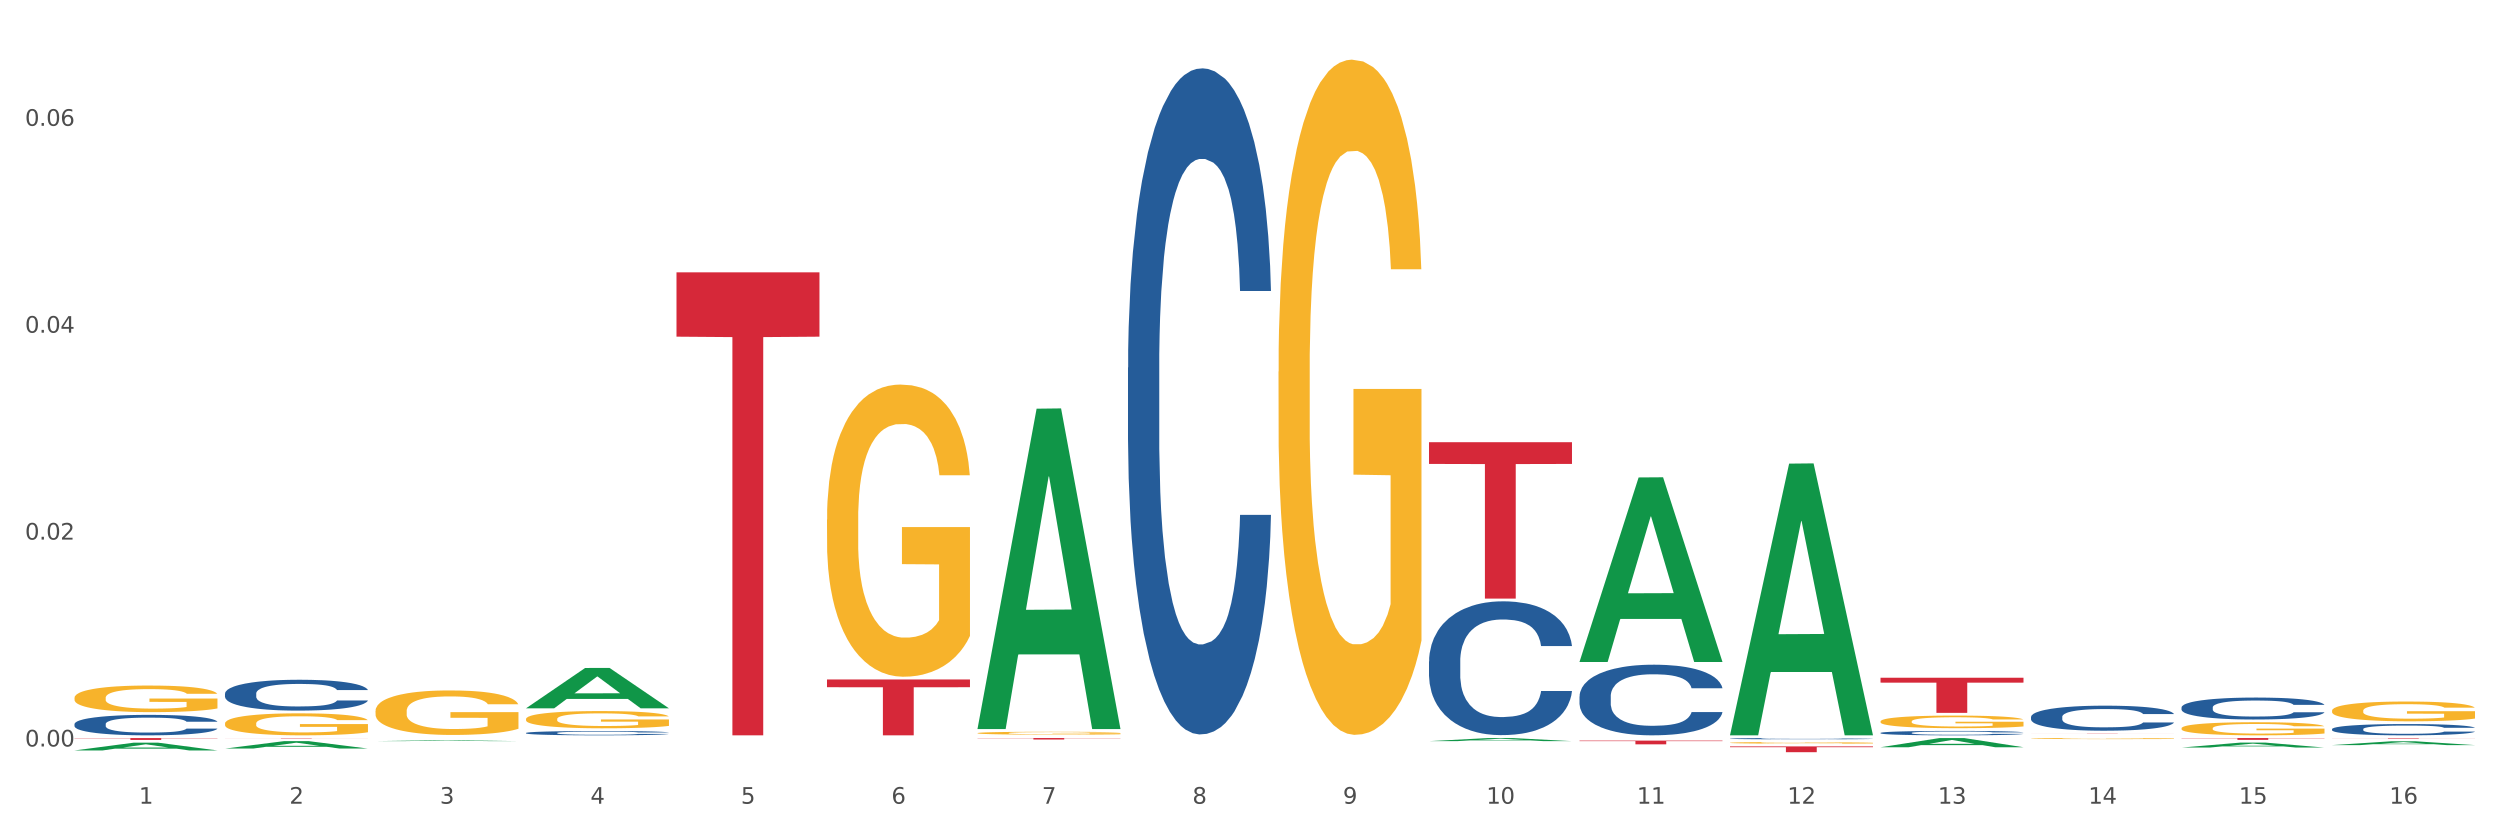 <?xml version="1.0" encoding="utf-8" standalone="no"?>
<!DOCTYPE svg PUBLIC "-//W3C//DTD SVG 1.1//EN"
  "http://www.w3.org/Graphics/SVG/1.1/DTD/svg11.dtd">
<svg xmlns:xlink="http://www.w3.org/1999/xlink" width="1080pt" height="360pt" viewBox="0 0 1080 360" xmlns="http://www.w3.org/2000/svg" version="1.1">
 <rect x="0" y="0" width="1080" height="360" fill="#333333" stroke="none"/>
 <defs>
  <style type="text/css">*{stroke-linejoin: round; stroke-linecap: butt}</style>
 </defs>
 <g id="figure_1">
  <g id="patch_1">
   <path d="M 0 360 
L 1080 360 
L 1080 0 
L 0 0 
z
" style="fill: #ffffff; stroke: #ffffff; stroke-linejoin: miter"/>
  </g>
  <g id="axes_1">
   <g id="matplotlib.axis_1">
    <g id="xtick_1">
     <g id="text_1">
      <!-- 1 -->
      <g style="fill: #4d4d4d" transform="translate(60.004 347.204) scale(0.096 -0.096)">
       <defs>
        <path id="DejaVuSans-31" d="M 794 531 
L 1825 531 
L 1825 4091 
L 703 3866 
L 703 4441 
L 1819 4666 
L 2450 4666 
L 2450 531 
L 3481 531 
L 3481 0 
L 794 0 
L 794 531 
z
" transform="scale(0.016)"/>
       </defs>
       <use xlink:href="#DejaVuSans-31"/>
      </g>
     </g>
    </g>
    <g id="xtick_2">
     <g id="text_2">
      <!-- 2 -->
      <g style="fill: #4d4d4d" transform="translate(125.021 347.204) scale(0.096 -0.096)">
       <defs>
        <path id="DejaVuSans-32" d="M 1228 531 
L 3431 531 
L 3431 0 
L 469 0 
L 469 531 
Q 828 903 1448 1529 
Q 2069 2156 2228 2338 
Q 2531 2678 2651 2914 
Q 2772 3150 2772 3378 
Q 2772 3750 2511 3984 
Q 2250 4219 1831 4219 
Q 1534 4219 1204 4116 
Q 875 4013 500 3803 
L 500 4441 
Q 881 4594 1212 4672 
Q 1544 4750 1819 4750 
Q 2544 4750 2975 4387 
Q 3406 4025 3406 3419 
Q 3406 3131 3298 2873 
Q 3191 2616 2906 2266 
Q 2828 2175 2409 1742 
Q 1991 1309 1228 531 
z
" transform="scale(0.016)"/>
       </defs>
       <use xlink:href="#DejaVuSans-32"/>
      </g>
     </g>
    </g>
    <g id="xtick_3">
     <g id="text_3">
      <!-- 3 -->
      <g style="fill: #4d4d4d" transform="translate(190.039 347.204) scale(0.096 -0.096)">
       <defs>
        <path id="DejaVuSans-33" d="M 2597 2516 
Q 3050 2419 3304 2112 
Q 3559 1806 3559 1356 
Q 3559 666 3084 287 
Q 2609 -91 1734 -91 
Q 1441 -91 1130 -33 
Q 819 25 488 141 
L 488 750 
Q 750 597 1062 519 
Q 1375 441 1716 441 
Q 2309 441 2620 675 
Q 2931 909 2931 1356 
Q 2931 1769 2642 2001 
Q 2353 2234 1838 2234 
L 1294 2234 
L 1294 2753 
L 1863 2753 
Q 2328 2753 2575 2939 
Q 2822 3125 2822 3475 
Q 2822 3834 2567 4026 
Q 2313 4219 1838 4219 
Q 1578 4219 1281 4162 
Q 984 4106 628 3988 
L 628 4550 
Q 988 4650 1302 4700 
Q 1616 4750 1894 4750 
Q 2613 4750 3031 4423 
Q 3450 4097 3450 3541 
Q 3450 3153 3228 2886 
Q 3006 2619 2597 2516 
z
" transform="scale(0.016)"/>
       </defs>
       <use xlink:href="#DejaVuSans-33"/>
      </g>
     </g>
    </g>
    <g id="xtick_4">
     <g id="text_4">
      <!-- 4 -->
      <g style="fill: #4d4d4d" transform="translate(255.056 347.204) scale(0.096 -0.096)">
       <defs>
        <path id="DejaVuSans-34" d="M 2419 4116 
L 825 1625 
L 2419 1625 
L 2419 4116 
z
M 2253 4666 
L 3047 4666 
L 3047 1625 
L 3713 1625 
L 3713 1100 
L 3047 1100 
L 3047 0 
L 2419 0 
L 2419 1100 
L 313 1100 
L 313 1709 
L 2253 4666 
z
" transform="scale(0.016)"/>
       </defs>
       <use xlink:href="#DejaVuSans-34"/>
      </g>
     </g>
    </g>
    <g id="xtick_5">
     <g id="text_5">
      <!-- 5 -->
      <g style="fill: #4d4d4d" transform="translate(320.073 347.204) scale(0.096 -0.096)">
       <defs>
        <path id="DejaVuSans-35" d="M 691 4666 
L 3169 4666 
L 3169 4134 
L 1269 4134 
L 1269 2991 
Q 1406 3038 1543 3061 
Q 1681 3084 1819 3084 
Q 2600 3084 3056 2656 
Q 3513 2228 3513 1497 
Q 3513 744 3044 326 
Q 2575 -91 1722 -91 
Q 1428 -91 1123 -41 
Q 819 9 494 109 
L 494 744 
Q 775 591 1075 516 
Q 1375 441 1709 441 
Q 2250 441 2565 725 
Q 2881 1009 2881 1497 
Q 2881 1984 2565 2268 
Q 2250 2553 1709 2553 
Q 1456 2553 1204 2497 
Q 953 2441 691 2322 
L 691 4666 
z
" transform="scale(0.016)"/>
       </defs>
       <use xlink:href="#DejaVuSans-35"/>
      </g>
     </g>
    </g>
    <g id="xtick_6">
     <g id="text_6">
      <!-- 6 -->
      <g style="fill: #4d4d4d" transform="translate(385.09 347.204) scale(0.096 -0.096)">
       <defs>
        <path id="DejaVuSans-36" d="M 2113 2584 
Q 1688 2584 1439 2293 
Q 1191 2003 1191 1497 
Q 1191 994 1439 701 
Q 1688 409 2113 409 
Q 2538 409 2786 701 
Q 3034 994 3034 1497 
Q 3034 2003 2786 2293 
Q 2538 2584 2113 2584 
z
M 3366 4563 
L 3366 3988 
Q 3128 4100 2886 4159 
Q 2644 4219 2406 4219 
Q 1781 4219 1451 3797 
Q 1122 3375 1075 2522 
Q 1259 2794 1537 2939 
Q 1816 3084 2150 3084 
Q 2853 3084 3261 2657 
Q 3669 2231 3669 1497 
Q 3669 778 3244 343 
Q 2819 -91 2113 -91 
Q 1303 -91 875 529 
Q 447 1150 447 2328 
Q 447 3434 972 4092 
Q 1497 4750 2381 4750 
Q 2619 4750 2861 4703 
Q 3103 4656 3366 4563 
z
" transform="scale(0.016)"/>
       </defs>
       <use xlink:href="#DejaVuSans-36"/>
      </g>
     </g>
    </g>
    <g id="xtick_7">
     <g id="text_7">
      <!-- 7 -->
      <g style="fill: #4d4d4d" transform="translate(450.108 347.204) scale(0.096 -0.096)">
       <defs>
        <path id="DejaVuSans-37" d="M 525 4666 
L 3525 4666 
L 3525 4397 
L 1831 0 
L 1172 0 
L 2766 4134 
L 525 4134 
L 525 4666 
z
" transform="scale(0.016)"/>
       </defs>
       <use xlink:href="#DejaVuSans-37"/>
      </g>
     </g>
    </g>
    <g id="xtick_8">
     <g id="text_8">
      <!-- 8 -->
      <g style="fill: #4d4d4d" transform="translate(515.125 347.204) scale(0.096 -0.096)">
       <defs>
        <path id="DejaVuSans-38" d="M 2034 2216 
Q 1584 2216 1326 1975 
Q 1069 1734 1069 1313 
Q 1069 891 1326 650 
Q 1584 409 2034 409 
Q 2484 409 2743 651 
Q 3003 894 3003 1313 
Q 3003 1734 2745 1975 
Q 2488 2216 2034 2216 
z
M 1403 2484 
Q 997 2584 770 2862 
Q 544 3141 544 3541 
Q 544 4100 942 4425 
Q 1341 4750 2034 4750 
Q 2731 4750 3128 4425 
Q 3525 4100 3525 3541 
Q 3525 3141 3298 2862 
Q 3072 2584 2669 2484 
Q 3125 2378 3379 2068 
Q 3634 1759 3634 1313 
Q 3634 634 3220 271 
Q 2806 -91 2034 -91 
Q 1263 -91 848 271 
Q 434 634 434 1313 
Q 434 1759 690 2068 
Q 947 2378 1403 2484 
z
M 1172 3481 
Q 1172 3119 1398 2916 
Q 1625 2713 2034 2713 
Q 2441 2713 2670 2916 
Q 2900 3119 2900 3481 
Q 2900 3844 2670 4047 
Q 2441 4250 2034 4250 
Q 1625 4250 1398 4047 
Q 1172 3844 1172 3481 
z
" transform="scale(0.016)"/>
       </defs>
       <use xlink:href="#DejaVuSans-38"/>
      </g>
     </g>
    </g>
    <g id="xtick_9">
     <g id="text_9">
      <!-- 9 -->
      <g style="fill: #4d4d4d" transform="translate(580.142 347.204) scale(0.096 -0.096)">
       <defs>
        <path id="DejaVuSans-39" d="M 703 97 
L 703 672 
Q 941 559 1184 500 
Q 1428 441 1663 441 
Q 2288 441 2617 861 
Q 2947 1281 2994 2138 
Q 2813 1869 2534 1725 
Q 2256 1581 1919 1581 
Q 1219 1581 811 2004 
Q 403 2428 403 3163 
Q 403 3881 828 4315 
Q 1253 4750 1959 4750 
Q 2769 4750 3195 4129 
Q 3622 3509 3622 2328 
Q 3622 1225 3098 567 
Q 2575 -91 1691 -91 
Q 1453 -91 1209 -44 
Q 966 3 703 97 
z
M 1959 2075 
Q 2384 2075 2632 2365 
Q 2881 2656 2881 3163 
Q 2881 3666 2632 3958 
Q 2384 4250 1959 4250 
Q 1534 4250 1286 3958 
Q 1038 3666 1038 3163 
Q 1038 2656 1286 2365 
Q 1534 2075 1959 2075 
z
" transform="scale(0.016)"/>
       </defs>
       <use xlink:href="#DejaVuSans-39"/>
      </g>
     </g>
    </g>
    <g id="xtick_10">
     <g id="text_10">
      <!-- 10 -->
      <g style="fill: #4d4d4d" transform="translate(642.105 347.204) scale(0.096 -0.096)">
       <defs>
        <path id="DejaVuSans-30" d="M 2034 4250 
Q 1547 4250 1301 3770 
Q 1056 3291 1056 2328 
Q 1056 1369 1301 889 
Q 1547 409 2034 409 
Q 2525 409 2770 889 
Q 3016 1369 3016 2328 
Q 3016 3291 2770 3770 
Q 2525 4250 2034 4250 
z
M 2034 4750 
Q 2819 4750 3233 4129 
Q 3647 3509 3647 2328 
Q 3647 1150 3233 529 
Q 2819 -91 2034 -91 
Q 1250 -91 836 529 
Q 422 1150 422 2328 
Q 422 3509 836 4129 
Q 1250 4750 2034 4750 
z
" transform="scale(0.016)"/>
       </defs>
       <use xlink:href="#DejaVuSans-31"/>
       <use xlink:href="#DejaVuSans-30" transform="translate(63.623 0)"/>
      </g>
     </g>
    </g>
    <g id="xtick_11">
     <g id="text_11">
      <!-- 11 -->
      <g style="fill: #4d4d4d" transform="translate(707.123 347.204) scale(0.096 -0.096)">
       <use xlink:href="#DejaVuSans-31"/>
       <use xlink:href="#DejaVuSans-31" transform="translate(63.623 0)"/>
      </g>
     </g>
    </g>
    <g id="xtick_12">
     <g id="text_12">
      <!-- 12 -->
      <g style="fill: #4d4d4d" transform="translate(772.14 347.204) scale(0.096 -0.096)">
       <use xlink:href="#DejaVuSans-31"/>
       <use xlink:href="#DejaVuSans-32" transform="translate(63.623 0)"/>
      </g>
     </g>
    </g>
    <g id="xtick_13">
     <g id="text_13">
      <!-- 13 -->
      <g style="fill: #4d4d4d" transform="translate(837.157 347.204) scale(0.096 -0.096)">
       <use xlink:href="#DejaVuSans-31"/>
       <use xlink:href="#DejaVuSans-33" transform="translate(63.623 0)"/>
      </g>
     </g>
    </g>
    <g id="xtick_14">
     <g id="text_14">
      <!-- 14 -->
      <g style="fill: #4d4d4d" transform="translate(902.174 347.204) scale(0.096 -0.096)">
       <use xlink:href="#DejaVuSans-31"/>
       <use xlink:href="#DejaVuSans-34" transform="translate(63.623 0)"/>
      </g>
     </g>
    </g>
    <g id="xtick_15">
     <g id="text_15">
      <!-- 15 -->
      <g style="fill: #4d4d4d" transform="translate(967.192 347.204) scale(0.096 -0.096)">
       <use xlink:href="#DejaVuSans-31"/>
       <use xlink:href="#DejaVuSans-35" transform="translate(63.623 0)"/>
      </g>
     </g>
    </g>
    <g id="xtick_16">
     <g id="text_16">
      <!-- 16 -->
      <g style="fill: #4d4d4d" transform="translate(1032.209 347.204) scale(0.096 -0.096)">
       <use xlink:href="#DejaVuSans-31"/>
       <use xlink:href="#DejaVuSans-36" transform="translate(63.623 0)"/>
      </g>
     </g>
    </g>
    <g id="xtick_17"/>
    <g id="xtick_18"/>
    <g id="xtick_19"/>
    <g id="xtick_20"/>
    <g id="xtick_21"/>
    <g id="xtick_22"/>
    <g id="xtick_23"/>
    <g id="xtick_24"/>
    <g id="xtick_25"/>
    <g id="xtick_26"/>
    <g id="xtick_27"/>
    <g id="xtick_28"/>
    <g id="xtick_29"/>
    <g id="xtick_30"/>
    <g id="xtick_31"/>
   </g>
   <g id="matplotlib.axis_2">
    <g id="ytick_1">
     <g id="text_17">
      <!-- 0.00 -->
      <g style="fill: #4d4d4d" transform="translate(10.8 322.482) scale(0.096 -0.096)">
       <defs>
        <path id="DejaVuSans-2e" d="M 684 794 
L 1344 794 
L 1344 0 
L 684 0 
L 684 794 
z
" transform="scale(0.016)"/>
       </defs>
       <use xlink:href="#DejaVuSans-30"/>
       <use xlink:href="#DejaVuSans-2e" transform="translate(63.623 0)"/>
       <use xlink:href="#DejaVuSans-30" transform="translate(95.41 0)"/>
       <use xlink:href="#DejaVuSans-30" transform="translate(159.033 0)"/>
      </g>
     </g>
    </g>
    <g id="ytick_2">
     <g id="text_18">
      <!-- 0.02 -->
      <g style="fill: #4d4d4d" transform="translate(10.8 233.104) scale(0.096 -0.096)">
       <use xlink:href="#DejaVuSans-30"/>
       <use xlink:href="#DejaVuSans-2e" transform="translate(63.623 0)"/>
       <use xlink:href="#DejaVuSans-30" transform="translate(95.41 0)"/>
       <use xlink:href="#DejaVuSans-32" transform="translate(159.033 0)"/>
      </g>
     </g>
    </g>
    <g id="ytick_3">
     <g id="text_19">
      <!-- 0.04 -->
      <g style="fill: #4d4d4d" transform="translate(10.8 143.726) scale(0.096 -0.096)">
       <use xlink:href="#DejaVuSans-30"/>
       <use xlink:href="#DejaVuSans-2e" transform="translate(63.623 0)"/>
       <use xlink:href="#DejaVuSans-30" transform="translate(95.41 0)"/>
       <use xlink:href="#DejaVuSans-34" transform="translate(159.033 0)"/>
      </g>
     </g>
    </g>
    <g id="ytick_4">
     <g id="text_20">
      <!-- 0.06 -->
      <g style="fill: #4d4d4d" transform="translate(10.8 54.348) scale(0.096 -0.096)">
       <use xlink:href="#DejaVuSans-30"/>
       <use xlink:href="#DejaVuSans-2e" transform="translate(63.623 0)"/>
       <use xlink:href="#DejaVuSans-30" transform="translate(95.41 0)"/>
       <use xlink:href="#DejaVuSans-36" transform="translate(159.033 0)"/>
      </g>
     </g>
    </g>
    <g id="ytick_5"/>
    <g id="ytick_6"/>
    <g id="ytick_7"/>
   </g>
   <g id="PolyCollection_1">
    <path d="M 32.175 324.188 
L 32.239 324.185 
L 57.709 320.839 
L 68.28 320.836 
L 93.941 324.194 
L 81.715 324.194 
L 76.176 323.412 
L 49.877 323.412 
L 49.686 323.425 
L 44.337 324.194 
L 32.175 324.194 
L 32.175 324.188 
L 53.188 322.946 
L 72.864 322.942 
L 63.122 321.552 
L 62.995 321.546 
L 62.867 321.555 
L 53.125 322.942 
L 53.188 322.946 
L 32.175 324.188 
z
" clip-path="url(#pc5859839f5)" style="fill: #109648"/>
    <path d="M 97.192 318.835 
L 158.959 318.835 
L 158.959 318.857 
L 134.662 318.857 
L 134.662 318.993 
L 121.343 318.993 
L 121.343 318.857 
L 97.192 318.857 
L 97.192 318.835 
L 97.192 318.835 
z
" clip-path="url(#pc5859839f5)" style="fill: #d62839"/>
    <path d="M 32.175 318.835 
L 93.941 318.835 
L 93.941 318.95 
L 69.645 318.951 
L 69.645 319.664 
L 56.325 319.664 
L 56.325 318.951 
L 32.175 318.95 
L 32.175 318.836 
L 32.175 318.835 
z
" clip-path="url(#pc5859839f5)" style="fill: #d62839"/>
    <path d="M 292.244 117.645 
L 354.01 117.645 
L 354.01 145.441 
L 329.714 145.629 
L 329.714 317.663 
L 316.394 317.663 
L 316.394 145.629 
L 292.244 145.441 
L 292.244 117.833 
L 292.244 117.645 
z
" clip-path="url(#pc5859839f5)" style="fill: #d62839"/>
    <path d="M 357.261 293.525 
L 419.028 293.525 
L 419.028 296.88 
L 394.731 296.902 
L 394.731 317.663 
L 381.412 317.663 
L 381.412 296.902 
L 357.261 296.88 
L 357.261 293.548 
L 357.261 293.525 
z
" clip-path="url(#pc5859839f5)" style="fill: #d62839"/>
    <path d="M 552.313 160.556 
L 552.386 160.289 
L 552.386 150.699 
L 552.532 142.441 
L 553.261 122.461 
L 554.355 105.945 
L 555.157 97.153 
L 555.959 89.961 
L 556.907 82.768 
L 558.074 75.309 
L 560.189 64.387 
L 561.501 58.793 
L 563.106 52.932 
L 566.023 44.407 
L 568.137 39.612 
L 570.325 35.616 
L 573.898 30.821 
L 576.232 28.69 
L 578.711 27.091 
L 581.701 26.026 
L 583.962 25.759 
L 588.921 26.559 
L 593.15 28.956 
L 595.192 30.821 
L 597.817 34.018 
L 599.203 36.149 
L 601.464 40.411 
L 603.797 46.006 
L 605.401 50.801 
L 607.808 59.858 
L 609.631 68.916 
L 611.308 80.104 
L 612.183 87.83 
L 612.84 95.022 
L 613.423 103.281 
L 614.006 116.334 
L 600.88 116.334 
L 600.37 107.01 
L 599.567 98.219 
L 598.401 89.694 
L 597.38 84.366 
L 595.63 77.707 
L 594.025 73.444 
L 592.348 70.248 
L 590.306 67.584 
L 588.702 66.252 
L 586.441 65.186 
L 581.993 65.452 
L 579.003 67.584 
L 576.961 70.248 
L 575.649 72.645 
L 574.482 75.309 
L 573.169 79.039 
L 571.638 84.633 
L 570.544 89.694 
L 569.45 96.088 
L 568.575 102.481 
L 567.773 109.94 
L 567.116 117.932 
L 566.606 126.191 
L 566.168 136.314 
L 565.804 153.096 
L 565.804 189.593 
L 565.95 197.851 
L 566.314 208.773 
L 566.752 217.031 
L 567.481 226.888 
L 568.137 233.548 
L 569.377 243.138 
L 570.763 251.13 
L 571.856 256.192 
L 572.95 260.454 
L 574.846 266.315 
L 576.961 271.11 
L 578.784 274.04 
L 581.264 276.704 
L 582.941 277.77 
L 584.399 278.302 
L 587.973 278.302 
L 590.525 277.503 
L 593.369 275.638 
L 595.557 273.241 
L 597.38 270.31 
L 599.422 265.515 
L 600.734 260.987 
L 600.734 205.31 
L 584.691 205.044 
L 584.691 168.015 
L 614.079 168.015 
L 614.079 276.704 
L 612.84 282.298 
L 611.454 287.36 
L 609.996 291.888 
L 607.808 297.483 
L 605.183 302.811 
L 602.849 306.54 
L 600.37 309.737 
L 597.453 312.667 
L 593.661 315.331 
L 591.327 316.397 
L 588.41 317.196 
L 584.983 317.462 
L 581.993 316.93 
L 579.076 315.598 
L 576.013 313.2 
L 573.023 309.737 
L 570.763 306.274 
L 568.502 302.012 
L 566.096 296.417 
L 564.199 291.089 
L 562.741 286.294 
L 561.137 280.167 
L 559.387 272.175 
L 558.074 264.983 
L 556.907 257.523 
L 555.667 247.933 
L 554.792 239.675 
L 553.917 229.286 
L 553.407 221.56 
L 552.823 209.572 
L 552.386 192.789 
L 552.313 160.556 
z
" clip-path="url(#pc5859839f5)" style="fill: #f7b32b"/>
    <path d="M 747.365 320.883 
L 747.438 320.882 
L 747.438 320.859 
L 747.583 320.839 
L 748.313 320.791 
L 749.407 320.751 
L 750.209 320.73 
L 751.011 320.713 
L 751.959 320.695 
L 753.126 320.677 
L 755.24 320.651 
L 756.553 320.638 
L 758.157 320.624 
L 761.074 320.603 
L 763.189 320.592 
L 765.377 320.582 
L 768.95 320.57 
L 771.284 320.565 
L 773.763 320.561 
L 776.753 320.559 
L 779.014 320.558 
L 783.972 320.56 
L 788.202 320.566 
L 790.244 320.57 
L 792.869 320.578 
L 794.255 320.583 
L 796.515 320.593 
L 798.849 320.607 
L 800.453 320.618 
L 802.86 320.64 
L 804.683 320.662 
L 806.36 320.689 
L 807.235 320.708 
L 807.891 320.725 
L 808.475 320.745 
L 809.058 320.776 
L 795.932 320.776 
L 795.421 320.754 
L 794.619 320.733 
L 793.452 320.712 
L 792.432 320.699 
L 790.681 320.683 
L 789.077 320.673 
L 787.4 320.665 
L 785.358 320.659 
L 783.754 320.656 
L 781.493 320.653 
L 777.045 320.654 
L 774.055 320.659 
L 772.013 320.665 
L 770.7 320.671 
L 769.533 320.677 
L 768.221 320.686 
L 766.689 320.7 
L 765.596 320.712 
L 764.502 320.727 
L 763.627 320.743 
L 762.824 320.761 
L 762.168 320.78 
L 761.658 320.8 
L 761.22 320.824 
L 760.856 320.865 
L 760.856 320.952 
L 761.001 320.972 
L 761.366 320.999 
L 761.804 321.018 
L 762.533 321.042 
L 763.189 321.058 
L 764.429 321.081 
L 765.814 321.1 
L 766.908 321.113 
L 768.002 321.123 
L 769.898 321.137 
L 772.013 321.149 
L 773.836 321.156 
L 776.315 321.162 
L 777.993 321.165 
L 779.451 321.166 
L 783.024 321.166 
L 785.577 321.164 
L 788.421 321.159 
L 790.608 321.154 
L 792.432 321.147 
L 794.473 321.135 
L 795.786 321.124 
L 795.786 320.99 
L 779.743 320.99 
L 779.743 320.9 
L 809.131 320.9 
L 809.131 321.162 
L 807.891 321.175 
L 806.506 321.188 
L 805.047 321.199 
L 802.86 321.212 
L 800.234 321.225 
L 797.901 321.234 
L 795.421 321.241 
L 792.504 321.249 
L 788.712 321.255 
L 786.379 321.258 
L 783.462 321.259 
L 780.034 321.26 
L 777.045 321.259 
L 774.128 321.256 
L 771.065 321.25 
L 768.075 321.241 
L 765.814 321.233 
L 763.554 321.223 
L 761.147 321.209 
L 759.251 321.197 
L 757.793 321.185 
L 756.188 321.17 
L 754.438 321.151 
L 753.126 321.134 
L 751.959 321.116 
L 750.719 321.093 
L 749.844 321.073 
L 748.969 321.048 
L 748.459 321.029 
L 747.875 321 
L 747.438 320.96 
L 747.365 320.883 
z
" clip-path="url(#pc5859839f5)" style="fill: #f7b32b"/>
    <path d="M 812.382 311.649 
L 812.455 311.644 
L 812.455 311.465 
L 812.601 311.311 
L 813.33 310.938 
L 814.424 310.629 
L 815.226 310.465 
L 816.028 310.331 
L 816.976 310.196 
L 818.143 310.057 
L 820.258 309.853 
L 821.57 309.748 
L 823.175 309.639 
L 826.092 309.48 
L 828.206 309.39 
L 830.394 309.315 
L 833.967 309.226 
L 836.301 309.186 
L 838.78 309.156 
L 841.77 309.136 
L 844.031 309.131 
L 848.99 309.146 
L 853.219 309.191 
L 855.261 309.226 
L 857.886 309.285 
L 859.272 309.325 
L 861.532 309.405 
L 863.866 309.509 
L 865.47 309.599 
L 867.877 309.768 
L 869.7 309.937 
L 871.377 310.146 
L 872.252 310.291 
L 872.909 310.425 
L 873.492 310.579 
L 874.075 310.823 
L 860.949 310.823 
L 860.439 310.649 
L 859.636 310.485 
L 858.47 310.326 
L 857.449 310.226 
L 855.699 310.102 
L 854.094 310.022 
L 852.417 309.962 
L 850.375 309.913 
L 848.771 309.888 
L 846.51 309.868 
L 842.062 309.873 
L 839.072 309.913 
L 837.03 309.962 
L 835.717 310.007 
L 834.551 310.057 
L 833.238 310.127 
L 831.707 310.231 
L 830.613 310.326 
L 829.519 310.445 
L 828.644 310.564 
L 827.842 310.704 
L 827.185 310.853 
L 826.675 311.007 
L 826.237 311.197 
L 825.873 311.51 
L 825.873 312.192 
L 826.019 312.346 
L 826.383 312.55 
L 826.821 312.705 
L 827.55 312.889 
L 828.206 313.013 
L 829.446 313.192 
L 830.832 313.342 
L 831.925 313.436 
L 833.019 313.516 
L 834.915 313.625 
L 837.03 313.715 
L 838.853 313.77 
L 841.333 313.819 
L 843.01 313.839 
L 844.468 313.849 
L 848.042 313.849 
L 850.594 313.834 
L 853.438 313.8 
L 855.626 313.755 
L 857.449 313.7 
L 859.491 313.61 
L 860.803 313.526 
L 860.803 312.486 
L 844.76 312.481 
L 844.76 311.789 
L 874.148 311.789 
L 874.148 313.819 
L 872.909 313.924 
L 871.523 314.018 
L 870.065 314.103 
L 867.877 314.208 
L 865.252 314.307 
L 862.918 314.377 
L 860.439 314.437 
L 857.522 314.491 
L 853.73 314.541 
L 851.396 314.561 
L 848.479 314.576 
L 845.052 314.581 
L 842.062 314.571 
L 839.145 314.546 
L 836.082 314.501 
L 833.092 314.437 
L 830.832 314.372 
L 828.571 314.292 
L 826.164 314.188 
L 824.268 314.088 
L 822.81 313.999 
L 821.206 313.884 
L 819.455 313.735 
L 818.143 313.6 
L 816.976 313.461 
L 815.736 313.282 
L 814.861 313.128 
L 813.986 312.934 
L 813.476 312.789 
L 812.892 312.565 
L 812.455 312.252 
L 812.382 311.649 
z
" clip-path="url(#pc5859839f5)" style="fill: #f7b32b"/>
    <path d="M 97.192 312.55 
L 97.265 312.542 
L 97.265 312.229 
L 97.411 311.96 
L 98.14 311.309 
L 99.234 310.771 
L 100.036 310.485 
L 100.838 310.25 
L 101.786 310.016 
L 102.953 309.773 
L 105.068 309.417 
L 106.381 309.235 
L 107.985 309.044 
L 110.902 308.766 
L 113.017 308.61 
L 115.204 308.48 
L 118.778 308.323 
L 121.111 308.254 
L 123.591 308.202 
L 126.58 308.167 
L 128.841 308.158 
L 133.8 308.184 
L 138.03 308.263 
L 140.071 308.323 
L 142.697 308.427 
L 144.082 308.497 
L 146.343 308.636 
L 148.676 308.818 
L 150.281 308.974 
L 152.687 309.269 
L 154.51 309.565 
L 156.188 309.929 
L 157.063 310.181 
L 157.719 310.415 
L 158.302 310.684 
L 158.886 311.11 
L 145.759 311.11 
L 145.249 310.806 
L 144.447 310.519 
L 143.28 310.242 
L 142.259 310.068 
L 140.509 309.851 
L 138.905 309.712 
L 137.227 309.608 
L 135.185 309.521 
L 133.581 309.478 
L 131.321 309.443 
L 126.872 309.452 
L 123.882 309.521 
L 121.84 309.608 
L 120.528 309.686 
L 119.361 309.773 
L 118.048 309.894 
L 116.517 310.077 
L 115.423 310.242 
L 114.329 310.45 
L 113.454 310.658 
L 112.652 310.901 
L 111.996 311.162 
L 111.485 311.431 
L 111.048 311.761 
L 110.683 312.307 
L 110.683 313.497 
L 110.829 313.766 
L 111.194 314.121 
L 111.631 314.391 
L 112.36 314.712 
L 113.017 314.929 
L 114.256 315.241 
L 115.642 315.502 
L 116.736 315.667 
L 117.83 315.805 
L 119.726 315.996 
L 121.84 316.153 
L 123.664 316.248 
L 126.143 316.335 
L 127.82 316.37 
L 129.279 316.387 
L 132.852 316.387 
L 135.404 316.361 
L 138.248 316.3 
L 140.436 316.222 
L 142.259 316.127 
L 144.301 315.97 
L 145.614 315.823 
L 145.614 314.009 
L 129.57 314 
L 129.57 312.793 
L 158.959 312.793 
L 158.959 316.335 
L 157.719 316.517 
L 156.333 316.682 
L 154.875 316.83 
L 152.687 317.012 
L 150.062 317.185 
L 147.728 317.307 
L 145.249 317.411 
L 142.332 317.507 
L 138.54 317.593 
L 136.206 317.628 
L 133.289 317.654 
L 129.862 317.663 
L 126.872 317.646 
L 123.955 317.602 
L 120.892 317.524 
L 117.903 317.411 
L 115.642 317.298 
L 113.381 317.159 
L 110.975 316.977 
L 109.079 316.804 
L 107.62 316.647 
L 106.016 316.448 
L 104.266 316.187 
L 102.953 315.953 
L 101.786 315.71 
L 100.547 315.397 
L 99.672 315.128 
L 98.797 314.79 
L 98.286 314.538 
L 97.703 314.148 
L 97.265 313.601 
L 97.192 312.55 
z
" clip-path="url(#pc5859839f5)" style="fill: #f7b32b"/>
    <path d="M 162.209 307.157 
L 162.282 307.139 
L 162.282 306.507 
L 162.428 305.962 
L 163.157 304.645 
L 164.251 303.556 
L 165.054 302.976 
L 165.856 302.502 
L 166.804 302.027 
L 167.97 301.536 
L 170.085 300.815 
L 171.398 300.447 
L 173.002 300.06 
L 175.919 299.498 
L 178.034 299.182 
L 180.222 298.918 
L 183.795 298.602 
L 186.128 298.462 
L 188.608 298.356 
L 191.598 298.286 
L 193.858 298.268 
L 198.817 298.321 
L 203.047 298.479 
L 205.089 298.602 
L 207.714 298.813 
L 209.099 298.953 
L 211.36 299.234 
L 213.694 299.603 
L 215.298 299.92 
L 217.704 300.517 
L 219.528 301.114 
L 221.205 301.852 
L 222.08 302.361 
L 222.736 302.835 
L 223.32 303.38 
L 223.903 304.241 
L 210.777 304.241 
L 210.266 303.626 
L 209.464 303.046 
L 208.297 302.484 
L 207.276 302.133 
L 205.526 301.694 
L 203.922 301.413 
L 202.245 301.202 
L 200.203 301.026 
L 198.598 300.938 
L 196.338 300.868 
L 191.889 300.886 
L 188.9 301.026 
L 186.858 301.202 
L 185.545 301.36 
L 184.378 301.536 
L 183.066 301.782 
L 181.534 302.15 
L 180.44 302.484 
L 179.347 302.906 
L 178.471 303.327 
L 177.669 303.819 
L 177.013 304.346 
L 176.503 304.891 
L 176.065 305.558 
L 175.7 306.665 
L 175.7 309.071 
L 175.846 309.616 
L 176.211 310.336 
L 176.648 310.881 
L 177.378 311.531 
L 178.034 311.97 
L 179.274 312.602 
L 180.659 313.129 
L 181.753 313.463 
L 182.847 313.744 
L 184.743 314.13 
L 186.858 314.447 
L 188.681 314.64 
L 191.16 314.815 
L 192.837 314.886 
L 194.296 314.921 
L 197.869 314.921 
L 200.422 314.868 
L 203.266 314.745 
L 205.453 314.587 
L 207.276 314.394 
L 209.318 314.078 
L 210.631 313.779 
L 210.631 310.108 
L 194.588 310.09 
L 194.588 307.649 
L 223.976 307.649 
L 223.976 314.815 
L 222.736 315.184 
L 221.351 315.518 
L 219.892 315.817 
L 217.704 316.186 
L 215.079 316.537 
L 212.746 316.783 
L 210.266 316.994 
L 207.349 317.187 
L 203.557 317.362 
L 201.224 317.433 
L 198.307 317.485 
L 194.879 317.503 
L 191.889 317.468 
L 188.972 317.38 
L 185.91 317.222 
L 182.92 316.994 
L 180.659 316.765 
L 178.399 316.484 
L 175.992 316.115 
L 174.096 315.764 
L 172.638 315.448 
L 171.033 315.044 
L 169.283 314.517 
L 167.97 314.043 
L 166.804 313.551 
L 165.564 312.918 
L 164.689 312.374 
L 163.814 311.689 
L 163.303 311.179 
L 162.72 310.389 
L 162.282 309.282 
L 162.209 307.157 
z
" clip-path="url(#pc5859839f5)" style="fill: #f7b32b"/>
    <path d="M 227.227 310.622 
L 227.3 310.615 
L 227.3 310.37 
L 227.445 310.159 
L 228.175 309.649 
L 229.269 309.227 
L 230.071 309.003 
L 230.873 308.819 
L 231.821 308.636 
L 232.988 308.445 
L 235.102 308.166 
L 236.415 308.024 
L 238.019 307.874 
L 240.936 307.656 
L 243.051 307.534 
L 245.239 307.432 
L 248.812 307.309 
L 251.146 307.255 
L 253.625 307.214 
L 256.615 307.187 
L 258.876 307.18 
L 263.834 307.201 
L 268.064 307.262 
L 270.106 307.309 
L 272.731 307.391 
L 274.117 307.446 
L 276.377 307.554 
L 278.711 307.697 
L 280.315 307.82 
L 282.722 308.051 
L 284.545 308.282 
L 286.222 308.568 
L 287.097 308.765 
L 287.753 308.949 
L 288.337 309.159 
L 288.92 309.493 
L 275.794 309.493 
L 275.283 309.255 
L 274.481 309.03 
L 273.315 308.812 
L 272.294 308.676 
L 270.543 308.506 
L 268.939 308.398 
L 267.262 308.316 
L 265.22 308.248 
L 263.616 308.214 
L 261.355 308.187 
L 256.907 308.194 
L 253.917 308.248 
L 251.875 308.316 
L 250.562 308.377 
L 249.396 308.445 
L 248.083 308.54 
L 246.552 308.683 
L 245.458 308.812 
L 244.364 308.976 
L 243.489 309.139 
L 242.687 309.329 
L 242.03 309.533 
L 241.52 309.744 
L 241.082 310.003 
L 240.718 310.431 
L 240.718 311.363 
L 240.863 311.574 
L 241.228 311.852 
L 241.666 312.063 
L 242.395 312.315 
L 243.051 312.485 
L 244.291 312.73 
L 245.676 312.934 
L 246.77 313.063 
L 247.864 313.172 
L 249.76 313.321 
L 251.875 313.444 
L 253.698 313.519 
L 256.177 313.587 
L 257.855 313.614 
L 259.313 313.628 
L 262.886 313.628 
L 265.439 313.607 
L 268.283 313.56 
L 270.47 313.498 
L 272.294 313.424 
L 274.335 313.301 
L 275.648 313.185 
L 275.648 311.764 
L 259.605 311.757 
L 259.605 310.812 
L 288.993 310.812 
L 288.993 313.587 
L 287.753 313.73 
L 286.368 313.859 
L 284.909 313.974 
L 282.722 314.117 
L 280.096 314.253 
L 277.763 314.348 
L 275.283 314.43 
L 272.366 314.505 
L 268.574 314.573 
L 266.241 314.6 
L 263.324 314.62 
L 259.897 314.627 
L 256.907 314.614 
L 253.99 314.58 
L 250.927 314.518 
L 247.937 314.43 
L 245.676 314.342 
L 243.416 314.233 
L 241.009 314.09 
L 239.113 313.954 
L 237.655 313.832 
L 236.05 313.675 
L 234.3 313.471 
L 232.988 313.287 
L 231.821 313.097 
L 230.581 312.852 
L 229.706 312.641 
L 228.831 312.376 
L 228.321 312.179 
L 227.737 311.873 
L 227.3 311.444 
L 227.227 310.622 
z
" clip-path="url(#pc5859839f5)" style="fill: #f7b32b"/>
    <path d="M 357.261 224.456 
L 357.334 224.34 
L 357.334 220.19 
L 357.48 216.617 
L 358.209 207.971 
L 359.303 200.824 
L 360.105 197.02 
L 360.907 193.908 
L 361.855 190.795 
L 363.022 187.568 
L 365.137 182.841 
L 366.45 180.42 
L 368.054 177.884 
L 370.971 174.196 
L 373.086 172.121 
L 375.273 170.391 
L 378.847 168.317 
L 381.18 167.394 
L 383.66 166.703 
L 386.649 166.242 
L 388.91 166.126 
L 393.869 166.472 
L 398.098 167.51 
L 400.14 168.317 
L 402.766 169.7 
L 404.151 170.622 
L 406.412 172.466 
L 408.745 174.887 
L 410.35 176.962 
L 412.756 180.882 
L 414.579 184.801 
L 416.256 189.642 
L 417.132 192.985 
L 417.788 196.098 
L 418.371 199.671 
L 418.955 205.32 
L 405.828 205.32 
L 405.318 201.285 
L 404.516 197.481 
L 403.349 193.792 
L 402.328 191.487 
L 400.578 188.605 
L 398.974 186.761 
L 397.296 185.377 
L 395.254 184.225 
L 393.65 183.648 
L 391.39 183.187 
L 386.941 183.302 
L 383.951 184.225 
L 381.909 185.377 
L 380.597 186.415 
L 379.43 187.568 
L 378.117 189.181 
L 376.586 191.602 
L 375.492 193.792 
L 374.398 196.559 
L 373.523 199.326 
L 372.721 202.553 
L 372.065 206.012 
L 371.554 209.585 
L 371.117 213.966 
L 370.752 221.228 
L 370.752 237.021 
L 370.898 240.594 
L 371.263 245.321 
L 371.7 248.894 
L 372.429 253.159 
L 373.086 256.041 
L 374.325 260.191 
L 375.711 263.649 
L 376.805 265.84 
L 377.899 267.684 
L 379.795 270.22 
L 381.909 272.295 
L 383.733 273.563 
L 386.212 274.716 
L 387.889 275.177 
L 389.348 275.407 
L 392.921 275.407 
L 395.473 275.062 
L 398.317 274.255 
L 400.505 273.217 
L 402.328 271.949 
L 404.37 269.874 
L 405.683 267.915 
L 405.683 243.822 
L 389.639 243.707 
L 389.639 227.683 
L 419.028 227.683 
L 419.028 274.716 
L 417.788 277.137 
L 416.402 279.327 
L 414.944 281.286 
L 412.756 283.707 
L 410.131 286.013 
L 407.797 287.627 
L 405.318 289.01 
L 402.401 290.278 
L 398.609 291.431 
L 396.275 291.892 
L 393.358 292.238 
L 389.931 292.353 
L 386.941 292.122 
L 384.024 291.546 
L 380.961 290.509 
L 377.972 289.01 
L 375.711 287.511 
L 373.45 285.667 
L 371.044 283.246 
L 369.148 280.941 
L 367.689 278.866 
L 366.085 276.214 
L 364.335 272.756 
L 363.022 269.644 
L 361.855 266.416 
L 360.616 262.266 
L 359.741 258.693 
L 358.866 254.197 
L 358.355 250.854 
L 357.772 245.666 
L 357.334 238.404 
L 357.261 224.456 
z
" clip-path="url(#pc5859839f5)" style="fill: #f7b32b"/>
    <path d="M 422.278 316.704 
L 422.351 316.703 
L 422.351 316.661 
L 422.497 316.626 
L 423.226 316.54 
L 424.32 316.468 
L 425.122 316.431 
L 425.925 316.4 
L 426.873 316.368 
L 428.039 316.336 
L 430.154 316.289 
L 431.467 316.265 
L 433.071 316.24 
L 435.988 316.203 
L 438.103 316.182 
L 440.291 316.165 
L 443.864 316.144 
L 446.197 316.135 
L 448.677 316.128 
L 451.667 316.124 
L 453.927 316.123 
L 458.886 316.126 
L 463.116 316.136 
L 465.158 316.144 
L 467.783 316.158 
L 469.168 316.167 
L 471.429 316.186 
L 473.763 316.21 
L 475.367 316.231 
L 477.773 316.27 
L 479.596 316.309 
L 481.274 316.357 
L 482.149 316.39 
L 482.805 316.421 
L 483.389 316.457 
L 483.972 316.513 
L 470.846 316.513 
L 470.335 316.473 
L 469.533 316.435 
L 468.366 316.398 
L 467.345 316.375 
L 465.595 316.347 
L 463.991 316.328 
L 462.314 316.314 
L 460.272 316.303 
L 458.667 316.297 
L 456.407 316.293 
L 451.958 316.294 
L 448.969 316.303 
L 446.927 316.314 
L 445.614 316.325 
L 444.447 316.336 
L 443.135 316.352 
L 441.603 316.377 
L 440.509 316.398 
L 439.416 316.426 
L 438.54 316.454 
L 437.738 316.486 
L 437.082 316.52 
L 436.571 316.556 
L 436.134 316.599 
L 435.769 316.672 
L 435.769 316.829 
L 435.915 316.865 
L 436.28 316.912 
L 436.717 316.948 
L 437.447 316.99 
L 438.103 317.019 
L 439.343 317.06 
L 440.728 317.095 
L 441.822 317.116 
L 442.916 317.135 
L 444.812 317.16 
L 446.927 317.181 
L 448.75 317.193 
L 451.229 317.205 
L 452.906 317.21 
L 454.365 317.212 
L 457.938 317.212 
L 460.49 317.208 
L 463.334 317.2 
L 465.522 317.19 
L 467.345 317.177 
L 469.387 317.157 
L 470.7 317.137 
L 470.7 316.897 
L 454.657 316.896 
L 454.657 316.736 
L 484.045 316.736 
L 484.045 317.205 
L 482.805 317.229 
L 481.42 317.251 
L 479.961 317.27 
L 477.773 317.295 
L 475.148 317.318 
L 472.815 317.334 
L 470.335 317.347 
L 467.418 317.36 
L 463.626 317.372 
L 461.293 317.376 
L 458.376 317.38 
L 454.948 317.381 
L 451.958 317.378 
L 449.041 317.373 
L 445.979 317.362 
L 442.989 317.347 
L 440.728 317.332 
L 438.468 317.314 
L 436.061 317.29 
L 434.165 317.267 
L 432.707 317.246 
L 431.102 317.22 
L 429.352 317.185 
L 428.039 317.154 
L 426.873 317.122 
L 425.633 317.081 
L 424.758 317.045 
L 423.883 317 
L 423.372 316.967 
L 422.789 316.915 
L 422.351 316.843 
L 422.278 316.704 
z
" clip-path="url(#pc5859839f5)" style="fill: #f7b32b"/>
    <path d="M 32.175 301.464 
L 32.248 301.454 
L 32.248 301.076 
L 32.394 300.75 
L 33.123 299.963 
L 34.217 299.312 
L 35.019 298.965 
L 35.821 298.682 
L 36.769 298.398 
L 37.936 298.104 
L 40.051 297.674 
L 41.363 297.453 
L 42.968 297.222 
L 45.885 296.886 
L 47.999 296.697 
L 50.187 296.539 
L 53.76 296.35 
L 56.094 296.266 
L 58.573 296.203 
L 61.563 296.161 
L 63.824 296.151 
L 68.783 296.182 
L 73.012 296.277 
L 75.054 296.35 
L 77.679 296.476 
L 79.065 296.56 
L 81.326 296.728 
L 83.659 296.949 
L 85.263 297.138 
L 87.67 297.495 
L 89.493 297.852 
L 91.17 298.293 
L 92.045 298.598 
L 92.702 298.881 
L 93.285 299.207 
L 93.868 299.721 
L 80.742 299.721 
L 80.232 299.354 
L 79.43 299.007 
L 78.263 298.671 
L 77.242 298.461 
L 75.492 298.199 
L 73.887 298.031 
L 72.21 297.905 
L 70.168 297.8 
L 68.564 297.747 
L 66.303 297.705 
L 61.855 297.716 
L 58.865 297.8 
L 56.823 297.905 
L 55.511 297.999 
L 54.344 298.104 
L 53.031 298.251 
L 51.5 298.472 
L 50.406 298.671 
L 49.312 298.923 
L 48.437 299.175 
L 47.635 299.469 
L 46.979 299.784 
L 46.468 300.11 
L 46.031 300.509 
L 45.666 301.17 
L 45.666 302.609 
L 45.812 302.934 
L 46.176 303.365 
L 46.614 303.69 
L 47.343 304.079 
L 47.999 304.341 
L 49.239 304.72 
L 50.625 305.035 
L 51.719 305.234 
L 52.812 305.402 
L 54.708 305.633 
L 56.823 305.822 
L 58.646 305.938 
L 61.126 306.043 
L 62.803 306.085 
L 64.261 306.106 
L 67.835 306.106 
L 70.387 306.074 
L 73.231 306.001 
L 75.419 305.906 
L 77.242 305.791 
L 79.284 305.602 
L 80.596 305.423 
L 80.596 303.228 
L 64.553 303.218 
L 64.553 301.758 
L 93.941 301.758 
L 93.941 306.043 
L 92.702 306.263 
L 91.316 306.463 
L 89.858 306.641 
L 87.67 306.862 
L 85.045 307.072 
L 82.711 307.219 
L 80.232 307.345 
L 77.315 307.46 
L 73.523 307.565 
L 71.189 307.607 
L 68.272 307.639 
L 64.845 307.649 
L 61.855 307.628 
L 58.938 307.576 
L 55.875 307.481 
L 52.885 307.345 
L 50.625 307.208 
L 48.364 307.04 
L 45.958 306.82 
L 44.062 306.61 
L 42.603 306.421 
L 40.999 306.179 
L 39.249 305.864 
L 37.936 305.581 
L 36.769 305.287 
L 35.529 304.909 
L 34.654 304.583 
L 33.779 304.173 
L 33.269 303.869 
L 32.685 303.396 
L 32.248 302.735 
L 32.175 301.464 
z
" clip-path="url(#pc5859839f5)" style="fill: #f7b32b"/>
    <path d="M 942.416 314.616 
L 942.489 314.61 
L 942.489 314.424 
L 942.635 314.264 
L 943.364 313.876 
L 944.458 313.555 
L 945.26 313.384 
L 946.063 313.245 
L 947.011 313.105 
L 948.177 312.96 
L 950.292 312.748 
L 951.605 312.639 
L 953.209 312.525 
L 956.126 312.36 
L 958.241 312.267 
L 960.429 312.189 
L 964.002 312.096 
L 966.335 312.055 
L 968.815 312.024 
L 971.805 312.003 
L 974.065 311.998 
L 979.024 312.013 
L 983.254 312.06 
L 985.296 312.096 
L 987.921 312.158 
L 989.306 312.2 
L 991.567 312.282 
L 993.901 312.391 
L 995.505 312.484 
L 997.911 312.66 
L 999.734 312.836 
L 1001.412 313.053 
L 1002.287 313.203 
L 1002.943 313.343 
L 1003.526 313.503 
L 1004.11 313.757 
L 990.984 313.757 
L 990.473 313.576 
L 989.671 313.405 
L 988.504 313.239 
L 987.483 313.136 
L 985.733 313.007 
L 984.129 312.924 
L 982.451 312.862 
L 980.41 312.81 
L 978.805 312.784 
L 976.545 312.763 
L 972.096 312.769 
L 969.106 312.81 
L 967.065 312.862 
L 965.752 312.908 
L 964.585 312.96 
L 963.273 313.032 
L 961.741 313.141 
L 960.647 313.239 
L 959.553 313.364 
L 958.678 313.488 
L 957.876 313.633 
L 957.22 313.788 
L 956.709 313.948 
L 956.272 314.145 
L 955.907 314.471 
L 955.907 315.18 
L 956.053 315.34 
L 956.418 315.552 
L 956.855 315.712 
L 957.585 315.904 
L 958.241 316.033 
L 959.481 316.219 
L 960.866 316.375 
L 961.96 316.473 
L 963.054 316.556 
L 964.95 316.67 
L 967.065 316.763 
L 968.888 316.82 
L 971.367 316.871 
L 973.044 316.892 
L 974.503 316.902 
L 978.076 316.902 
L 980.628 316.887 
L 983.472 316.851 
L 985.66 316.804 
L 987.483 316.747 
L 989.525 316.654 
L 990.838 316.566 
L 990.838 315.485 
L 974.795 315.48 
L 974.795 314.76 
L 1004.183 314.76 
L 1004.183 316.871 
L 1002.943 316.98 
L 1001.558 317.078 
L 1000.099 317.166 
L 997.911 317.275 
L 995.286 317.378 
L 992.953 317.451 
L 990.473 317.513 
L 987.556 317.57 
L 983.764 317.622 
L 981.431 317.642 
L 978.514 317.658 
L 975.086 317.663 
L 972.096 317.653 
L 969.179 317.627 
L 966.117 317.58 
L 963.127 317.513 
L 960.866 317.446 
L 958.605 317.363 
L 956.199 317.254 
L 954.303 317.151 
L 952.844 317.058 
L 951.24 316.939 
L 949.49 316.783 
L 948.177 316.644 
L 947.011 316.499 
L 945.771 316.313 
L 944.896 316.152 
L 944.021 315.95 
L 943.51 315.8 
L 942.927 315.568 
L 942.489 315.242 
L 942.416 314.616 
z
" clip-path="url(#pc5859839f5)" style="fill: #f7b32b"/>
    <path d="M 877.399 319.049 
L 877.472 319.048 
L 877.472 319.033 
L 877.618 319.02 
L 878.347 318.988 
L 879.441 318.962 
L 880.243 318.948 
L 881.045 318.937 
L 881.993 318.926 
L 883.16 318.914 
L 885.275 318.896 
L 886.588 318.888 
L 888.192 318.878 
L 891.109 318.865 
L 893.224 318.857 
L 895.411 318.851 
L 898.985 318.843 
L 901.318 318.84 
L 903.798 318.837 
L 906.787 318.836 
L 909.048 318.835 
L 914.007 318.836 
L 918.236 318.84 
L 920.278 318.843 
L 922.904 318.848 
L 924.289 318.852 
L 926.55 318.858 
L 928.883 318.867 
L 930.488 318.875 
L 932.894 318.889 
L 934.717 318.904 
L 936.394 318.921 
L 937.27 318.934 
L 937.926 318.945 
L 938.509 318.958 
L 939.093 318.979 
L 925.966 318.979 
L 925.456 318.964 
L 924.654 318.95 
L 923.487 318.937 
L 922.466 318.928 
L 920.716 318.918 
L 919.111 318.911 
L 917.434 318.906 
L 915.392 318.901 
L 913.788 318.899 
L 911.527 318.898 
L 907.079 318.898 
L 904.089 318.901 
L 902.047 318.906 
L 900.735 318.91 
L 899.568 318.914 
L 898.255 318.92 
L 896.724 318.929 
L 895.63 318.937 
L 894.536 318.947 
L 893.661 318.957 
L 892.859 318.969 
L 892.203 318.981 
L 891.692 318.994 
L 891.255 319.01 
L 890.89 319.037 
L 890.89 319.095 
L 891.036 319.108 
L 891.4 319.125 
L 891.838 319.138 
L 892.567 319.154 
L 893.224 319.165 
L 894.463 319.18 
L 895.849 319.192 
L 896.943 319.2 
L 898.037 319.207 
L 899.933 319.217 
L 902.047 319.224 
L 903.87 319.229 
L 906.35 319.233 
L 908.027 319.235 
L 909.486 319.236 
L 913.059 319.236 
L 915.611 319.234 
L 918.455 319.231 
L 920.643 319.228 
L 922.466 319.223 
L 924.508 319.215 
L 925.82 319.208 
L 925.82 319.12 
L 909.777 319.119 
L 909.777 319.061 
L 939.166 319.061 
L 939.166 319.233 
L 937.926 319.242 
L 936.54 319.25 
L 935.082 319.257 
L 932.894 319.266 
L 930.269 319.274 
L 927.935 319.28 
L 925.456 319.285 
L 922.539 319.29 
L 918.747 319.294 
L 916.413 319.296 
L 913.496 319.297 
L 910.069 319.298 
L 907.079 319.297 
L 904.162 319.295 
L 901.099 319.291 
L 898.109 319.285 
L 895.849 319.28 
L 893.588 319.273 
L 891.182 319.264 
L 889.286 319.256 
L 887.827 319.248 
L 886.223 319.239 
L 884.473 319.226 
L 883.16 319.214 
L 881.993 319.203 
L 880.754 319.187 
L 879.879 319.174 
L 879.003 319.158 
L 878.493 319.146 
L 877.91 319.127 
L 877.472 319.1 
L 877.399 319.049 
z
" clip-path="url(#pc5859839f5)" style="fill: #f7b32b"/>
    <path d="M 1007.434 307.011 
L 1007.507 307.003 
L 1007.507 306.722 
L 1007.652 306.48 
L 1008.382 305.894 
L 1009.475 305.41 
L 1010.278 305.153 
L 1011.08 304.942 
L 1012.028 304.731 
L 1013.195 304.512 
L 1015.309 304.192 
L 1016.622 304.028 
L 1018.226 303.856 
L 1021.143 303.606 
L 1023.258 303.466 
L 1025.446 303.349 
L 1029.019 303.208 
L 1031.353 303.146 
L 1033.832 303.099 
L 1036.822 303.068 
L 1039.083 303.06 
L 1044.041 303.083 
L 1048.271 303.153 
L 1050.313 303.208 
L 1052.938 303.302 
L 1054.324 303.364 
L 1056.584 303.489 
L 1058.918 303.653 
L 1060.522 303.794 
L 1062.929 304.059 
L 1064.752 304.325 
L 1066.429 304.653 
L 1067.304 304.879 
L 1067.96 305.09 
L 1068.544 305.332 
L 1069.127 305.715 
L 1056.001 305.715 
L 1055.49 305.442 
L 1054.688 305.184 
L 1053.521 304.934 
L 1052.5 304.778 
L 1050.75 304.583 
L 1049.146 304.458 
L 1047.469 304.364 
L 1045.427 304.286 
L 1043.823 304.247 
L 1041.562 304.215 
L 1037.114 304.223 
L 1034.124 304.286 
L 1032.082 304.364 
L 1030.769 304.434 
L 1029.602 304.512 
L 1028.29 304.622 
L 1026.758 304.786 
L 1025.665 304.934 
L 1024.571 305.121 
L 1023.696 305.309 
L 1022.893 305.527 
L 1022.237 305.762 
L 1021.727 306.004 
L 1021.289 306.301 
L 1020.925 306.793 
L 1020.925 307.862 
L 1021.07 308.104 
L 1021.435 308.425 
L 1021.873 308.667 
L 1022.602 308.956 
L 1023.258 309.151 
L 1024.498 309.432 
L 1025.883 309.666 
L 1026.977 309.815 
L 1028.071 309.94 
L 1029.967 310.111 
L 1032.082 310.252 
L 1033.905 310.338 
L 1036.384 310.416 
L 1038.062 310.447 
L 1039.52 310.463 
L 1043.093 310.463 
L 1045.646 310.439 
L 1048.49 310.385 
L 1050.677 310.314 
L 1052.5 310.229 
L 1054.542 310.088 
L 1055.855 309.955 
L 1055.855 308.323 
L 1039.812 308.315 
L 1039.812 307.23 
L 1069.2 307.23 
L 1069.2 310.416 
L 1067.96 310.58 
L 1066.575 310.728 
L 1065.116 310.861 
L 1062.929 311.025 
L 1060.303 311.181 
L 1057.97 311.291 
L 1055.49 311.384 
L 1052.573 311.47 
L 1048.781 311.548 
L 1046.448 311.58 
L 1043.531 311.603 
L 1040.103 311.611 
L 1037.114 311.595 
L 1034.197 311.556 
L 1031.134 311.486 
L 1028.144 311.384 
L 1025.883 311.283 
L 1023.623 311.158 
L 1021.216 310.994 
L 1019.32 310.838 
L 1017.862 310.697 
L 1016.257 310.517 
L 1014.507 310.283 
L 1013.195 310.072 
L 1012.028 309.854 
L 1010.788 309.573 
L 1009.913 309.33 
L 1009.038 309.026 
L 1008.527 308.799 
L 1007.944 308.448 
L 1007.507 307.956 
L 1007.434 307.011 
z
" clip-path="url(#pc5859839f5)" style="fill: #f7b32b"/>
    <path d="M 682.347 319.949 
L 744.114 319.949 
L 744.114 320.17 
L 719.817 320.172 
L 719.817 321.544 
L 706.498 321.544 
L 706.498 320.172 
L 682.347 320.17 
L 682.347 319.95 
L 682.347 319.949 
z
" clip-path="url(#pc5859839f5)" style="fill: #d62839"/>
    <path d="M 747.365 322.432 
L 809.131 322.432 
L 809.131 322.782 
L 784.834 322.785 
L 784.834 324.95 
L 771.515 324.95 
L 771.515 322.785 
L 747.365 322.782 
L 747.365 322.435 
L 747.365 322.432 
z
" clip-path="url(#pc5859839f5)" style="fill: #d62839"/>
    <path d="M 812.382 292.791 
L 874.148 292.791 
L 874.148 294.898 
L 849.852 294.913 
L 849.852 307.959 
L 836.532 307.959 
L 836.532 294.913 
L 812.382 294.898 
L 812.382 292.805 
L 812.382 292.791 
z
" clip-path="url(#pc5859839f5)" style="fill: #d62839"/>
    <path d="M 877.399 316.84 
L 939.166 316.84 
L 939.166 316.853 
L 914.869 316.853 
L 914.869 316.935 
L 901.549 316.935 
L 901.549 316.853 
L 877.399 316.853 
L 877.399 316.84 
L 877.399 316.84 
z
" clip-path="url(#pc5859839f5)" style="fill: #d62839"/>
    <path d="M 942.416 318.835 
L 1004.183 318.835 
L 1004.183 318.944 
L 979.886 318.945 
L 979.886 319.619 
L 966.567 319.619 
L 966.567 318.945 
L 942.416 318.944 
L 942.416 318.836 
L 942.416 318.835 
z
" clip-path="url(#pc5859839f5)" style="fill: #d62839"/>
    <path d="M 1007.434 318.835 
L 1069.2 318.835 
L 1069.2 318.867 
L 1044.903 318.867 
L 1044.903 319.063 
L 1031.584 319.063 
L 1031.584 318.867 
L 1007.434 318.867 
L 1007.434 318.835 
L 1007.434 318.835 
z
" clip-path="url(#pc5859839f5)" style="fill: #d62839"/>
    <path d="M 422.278 318.835 
L 484.045 318.835 
L 484.045 318.924 
L 459.748 318.924 
L 459.748 319.472 
L 446.429 319.472 
L 446.429 318.924 
L 422.278 318.924 
L 422.278 318.836 
L 422.278 318.835 
z
" clip-path="url(#pc5859839f5)" style="fill: #d62839"/>
    <path d="M 617.33 191.025 
L 679.097 191.025 
L 679.097 200.416 
L 654.8 200.479 
L 654.8 258.598 
L 641.481 258.598 
L 641.481 200.479 
L 617.33 200.416 
L 617.33 191.089 
L 617.33 191.025 
z
" clip-path="url(#pc5859839f5)" style="fill: #d62839"/>
    <path d="M 422.278 314.69 
L 422.342 314.56 
L 447.813 176.555 
L 458.383 176.425 
L 484.045 314.95 
L 471.819 314.95 
L 466.279 282.693 
L 439.981 282.693 
L 439.79 283.213 
L 434.441 314.95 
L 422.278 314.95 
L 422.278 314.69 
L 443.292 263.442 
L 462.968 263.312 
L 453.225 205.951 
L 453.098 205.691 
L 452.971 206.081 
L 443.228 263.312 
L 443.292 263.442 
L 422.278 314.69 
z
" clip-path="url(#pc5859839f5)" style="fill: #109648"/>
    <path d="M 682.347 285.823 
L 682.411 285.748 
L 707.882 206.254 
L 718.452 206.18 
L 744.114 285.973 
L 731.888 285.973 
L 726.348 267.392 
L 700.05 267.392 
L 699.859 267.691 
L 694.51 285.973 
L 682.347 285.973 
L 682.347 285.823 
L 703.361 256.303 
L 723.037 256.228 
L 713.294 223.187 
L 713.167 223.037 
L 713.04 223.262 
L 703.297 256.228 
L 703.361 256.303 
L 682.347 285.823 
z
" clip-path="url(#pc5859839f5)" style="fill: #109648"/>
    <path d="M 747.365 317.442 
L 747.428 317.332 
L 772.899 200.286 
L 783.469 200.176 
L 809.131 317.663 
L 796.905 317.663 
L 791.365 290.304 
L 765.067 290.304 
L 764.876 290.746 
L 759.527 317.663 
L 747.365 317.663 
L 747.365 317.442 
L 768.378 273.977 
L 788.054 273.867 
L 778.312 225.218 
L 778.184 224.997 
L 778.057 225.328 
L 768.314 273.867 
L 768.378 273.977 
L 747.365 317.442 
z
" clip-path="url(#pc5859839f5)" style="fill: #109648"/>
    <path d="M 942.416 322.944 
L 942.48 322.942 
L 967.951 320.793 
L 978.521 320.791 
L 1004.183 322.948 
L 991.957 322.948 
L 986.417 322.446 
L 960.118 322.446 
L 959.927 322.454 
L 954.579 322.948 
L 942.416 322.948 
L 942.416 322.944 
L 963.43 322.146 
L 983.106 322.144 
L 973.363 321.251 
L 973.236 321.247 
L 973.109 321.253 
L 963.366 322.144 
L 963.43 322.146 
L 942.416 322.944 
z
" clip-path="url(#pc5859839f5)" style="fill: #109648"/>
    <path d="M 1007.434 321.885 
L 1007.497 321.884 
L 1032.968 320.237 
L 1043.538 320.236 
L 1069.2 321.888 
L 1056.974 321.888 
L 1051.434 321.503 
L 1025.136 321.503 
L 1024.945 321.51 
L 1019.596 321.888 
L 1007.434 321.888 
L 1007.434 321.885 
L 1028.447 321.274 
L 1048.123 321.272 
L 1038.38 320.588 
L 1038.253 320.585 
L 1038.126 320.589 
L 1028.383 321.272 
L 1028.447 321.274 
L 1007.434 321.885 
z
" clip-path="url(#pc5859839f5)" style="fill: #109648"/>
    <path d="M 812.382 322.804 
L 812.446 322.801 
L 837.916 318.839 
L 848.487 318.835 
L 874.148 322.812 
L 861.922 322.812 
L 856.382 321.886 
L 830.084 321.886 
L 829.893 321.901 
L 824.544 322.812 
L 812.382 322.812 
L 812.382 322.804 
L 833.395 321.333 
L 853.071 321.329 
L 843.329 319.683 
L 843.201 319.675 
L 843.074 319.687 
L 833.332 321.329 
L 833.395 321.333 
L 812.382 322.804 
z
" clip-path="url(#pc5859839f5)" style="fill: #109648"/>
    <path d="M 617.33 320.173 
L 617.394 320.172 
L 642.865 318.836 
L 653.435 318.835 
L 679.097 320.176 
L 666.871 320.176 
L 661.331 319.863 
L 635.032 319.863 
L 634.841 319.869 
L 629.492 320.176 
L 617.33 320.176 
L 617.33 320.173 
L 638.343 319.677 
L 658.02 319.676 
L 648.277 319.121 
L 648.15 319.118 
L 648.022 319.122 
L 638.28 319.676 
L 638.343 319.677 
L 617.33 320.173 
z
" clip-path="url(#pc5859839f5)" style="fill: #109648"/>
    <path d="M 812.382 316.611 
L 812.455 316.61 
L 812.455 316.561 
L 812.674 316.494 
L 813.477 316.372 
L 814.499 316.28 
L 816.251 316.172 
L 817.201 316.126 
L 818.442 316.076 
L 820.997 315.994 
L 823.917 315.924 
L 825.962 315.886 
L 827.495 315.861 
L 830.926 315.818 
L 832.898 315.799 
L 834.942 315.783 
L 836.694 315.772 
L 839.615 315.76 
L 841.951 315.755 
L 844.652 315.753 
L 846.916 315.755 
L 849.909 315.762 
L 854.29 315.783 
L 855.969 315.795 
L 858.232 315.816 
L 860.568 315.844 
L 862.467 315.872 
L 864.657 315.912 
L 866.92 315.964 
L 869.111 316.03 
L 870.644 316.092 
L 871.885 316.156 
L 872.98 316.235 
L 873.783 316.32 
L 874.148 316.391 
L 860.787 316.391 
L 860.422 316.327 
L 859.692 316.257 
L 858.962 316.21 
L 858.159 316.172 
L 856.918 316.128 
L 855.823 316.1 
L 853.998 316.067 
L 852.318 316.046 
L 850.931 316.034 
L 849.252 316.024 
L 845.674 316.013 
L 843.119 316.013 
L 841.513 316.017 
L 839.542 316.025 
L 837.862 316.037 
L 835.891 316.058 
L 834.358 316.081 
L 832.825 316.111 
L 831.949 316.132 
L 830.634 316.17 
L 829.758 316.201 
L 828.59 316.255 
L 827.933 316.294 
L 826.765 316.393 
L 826.254 316.466 
L 826.035 316.517 
L 825.889 316.573 
L 825.889 316.845 
L 826.327 316.967 
L 826.692 317.019 
L 827.276 317.079 
L 828.371 317.155 
L 829.977 317.23 
L 831.657 317.284 
L 833.044 317.318 
L 834.358 317.342 
L 835.672 317.361 
L 837.278 317.379 
L 838.592 317.389 
L 840.564 317.4 
L 842.9 317.405 
L 844.725 317.405 
L 848.449 317.396 
L 850.128 317.387 
L 851.734 317.375 
L 853.486 317.356 
L 854.874 317.335 
L 855.677 317.319 
L 856.991 317.286 
L 858.013 317.251 
L 858.889 317.211 
L 859.473 317.176 
L 860.13 317.124 
L 860.641 317.065 
L 860.787 317.033 
L 874.148 317.033 
L 873.856 317.096 
L 873.345 317.157 
L 872.323 317.239 
L 871.52 317.286 
L 870.279 317.344 
L 868.965 317.393 
L 867.139 317.447 
L 865.46 317.487 
L 863.708 317.522 
L 861.81 317.553 
L 858.378 317.597 
L 857.137 317.609 
L 854.509 317.63 
L 852.464 317.642 
L 849.471 317.654 
L 846.405 317.661 
L 843.192 317.663 
L 840.345 317.659 
L 837.205 317.649 
L 835.234 317.638 
L 833.044 317.623 
L 830.488 317.598 
L 828.079 317.569 
L 825.816 317.534 
L 823.698 317.494 
L 821.727 317.448 
L 819.172 317.373 
L 817.274 317.3 
L 815.886 317.232 
L 814.937 317.175 
L 813.988 317.101 
L 813.477 317.051 
L 812.674 316.929 
L 812.382 316.815 
L 812.382 316.611 
z
" clip-path="url(#pc5859839f5)" style="fill: #255c99"/>
    <path d="M 747.365 319.083 
L 747.438 319.082 
L 747.438 319.068 
L 747.657 319.049 
L 748.46 319.014 
L 749.482 318.987 
L 751.234 318.956 
L 752.183 318.943 
L 753.424 318.928 
L 755.98 318.905 
L 758.9 318.884 
L 760.944 318.873 
L 762.478 318.866 
L 765.909 318.854 
L 767.88 318.848 
L 769.925 318.844 
L 771.677 318.841 
L 774.597 318.837 
L 776.934 318.836 
L 779.635 318.835 
L 781.898 318.836 
L 784.892 318.838 
L 789.272 318.844 
L 790.952 318.847 
L 793.215 318.853 
L 795.551 318.861 
L 797.449 318.869 
L 799.64 318.881 
L 801.903 318.896 
L 804.093 318.915 
L 805.627 318.933 
L 806.868 318.951 
L 807.963 318.974 
L 808.766 318.999 
L 809.131 319.019 
L 795.77 319.019 
L 795.405 319.001 
L 794.675 318.981 
L 793.945 318.967 
L 793.142 318.956 
L 791.901 318.943 
L 790.806 318.935 
L 788.98 318.926 
L 787.301 318.92 
L 785.914 318.916 
L 784.235 318.913 
L 780.657 318.91 
L 778.102 318.91 
L 776.496 318.911 
L 774.524 318.914 
L 772.845 318.917 
L 770.874 318.923 
L 769.341 318.93 
L 767.807 318.938 
L 766.931 318.944 
L 765.617 318.955 
L 764.741 318.964 
L 763.573 318.98 
L 762.916 318.991 
L 761.748 319.02 
L 761.237 319.041 
L 761.018 319.055 
L 760.871 319.072 
L 760.871 319.15 
L 761.31 319.185 
L 761.675 319.2 
L 762.259 319.217 
L 763.354 319.24 
L 764.96 319.261 
L 766.639 319.277 
L 768.026 319.286 
L 769.341 319.293 
L 770.655 319.299 
L 772.261 319.304 
L 773.575 319.307 
L 775.546 319.31 
L 777.883 319.311 
L 779.708 319.311 
L 783.432 319.309 
L 785.111 319.306 
L 786.717 319.303 
L 788.469 319.297 
L 789.856 319.291 
L 790.66 319.287 
L 791.974 319.277 
L 792.996 319.267 
L 793.872 319.256 
L 794.456 319.246 
L 795.113 319.23 
L 795.624 319.213 
L 795.77 319.204 
L 809.131 319.204 
L 808.839 319.222 
L 808.328 319.24 
L 807.306 319.264 
L 806.503 319.277 
L 805.262 319.294 
L 803.947 319.308 
L 802.122 319.324 
L 800.443 319.335 
L 798.691 319.345 
L 796.792 319.354 
L 793.361 319.367 
L 792.12 319.37 
L 789.491 319.376 
L 787.447 319.38 
L 784.454 319.383 
L 781.387 319.385 
L 778.175 319.386 
L 775.327 319.385 
L 772.188 319.382 
L 770.217 319.379 
L 768.026 319.374 
L 765.471 319.367 
L 763.062 319.359 
L 760.798 319.349 
L 758.681 319.337 
L 756.71 319.324 
L 754.155 319.302 
L 752.256 319.281 
L 750.869 319.262 
L 749.92 319.245 
L 748.971 319.224 
L 748.46 319.209 
L 747.657 319.174 
L 747.365 319.141 
L 747.365 319.083 
z
" clip-path="url(#pc5859839f5)" style="fill: #255c99"/>
    <path d="M 162.209 320.172 
L 162.273 320.172 
L 187.744 319.799 
L 198.314 319.799 
L 223.976 320.173 
L 211.75 320.173 
L 206.21 320.086 
L 179.912 320.086 
L 179.721 320.087 
L 174.372 320.173 
L 162.209 320.173 
L 162.209 320.172 
L 183.223 320.034 
L 202.899 320.034 
L 193.156 319.879 
L 193.029 319.878 
L 192.902 319.879 
L 183.159 320.034 
L 183.223 320.034 
L 162.209 320.172 
z
" clip-path="url(#pc5859839f5)" style="fill: #109648"/>
    <path d="M 227.227 305.975 
L 227.29 305.959 
L 252.761 288.565 
L 263.331 288.549 
L 288.993 306.008 
L 276.767 306.008 
L 271.227 301.942 
L 244.929 301.942 
L 244.738 302.008 
L 239.389 306.008 
L 227.227 306.008 
L 227.227 305.975 
L 248.24 299.516 
L 267.916 299.5 
L 258.174 292.27 
L 258.046 292.238 
L 257.919 292.287 
L 248.176 299.5 
L 248.24 299.516 
L 227.227 305.975 
z
" clip-path="url(#pc5859839f5)" style="fill: #109648"/>
    <path d="M 97.192 323.375 
L 97.256 323.372 
L 122.727 320.169 
L 133.297 320.165 
L 158.959 323.381 
L 146.733 323.381 
L 141.193 322.632 
L 114.894 322.632 
L 114.703 322.644 
L 109.354 323.381 
L 97.192 323.381 
L 97.192 323.375 
L 118.206 322.185 
L 137.882 322.182 
L 128.139 320.851 
L 128.012 320.845 
L 127.884 320.854 
L 118.142 322.182 
L 118.206 322.185 
L 97.192 323.375 
z
" clip-path="url(#pc5859839f5)" style="fill: #109648"/>
    <path d="M 1007.434 314.976 
L 1007.507 314.971 
L 1007.507 314.846 
L 1007.726 314.677 
L 1008.529 314.365 
L 1009.551 314.129 
L 1011.303 313.853 
L 1012.252 313.737 
L 1013.493 313.608 
L 1016.049 313.398 
L 1018.969 313.22 
L 1021.013 313.122 
L 1022.547 313.059 
L 1025.978 312.948 
L 1027.949 312.899 
L 1029.994 312.859 
L 1031.746 312.832 
L 1034.666 312.801 
L 1037.003 312.788 
L 1039.704 312.783 
L 1041.967 312.788 
L 1044.961 312.805 
L 1049.341 312.859 
L 1051.021 312.89 
L 1053.284 312.944 
L 1055.62 313.015 
L 1057.518 313.086 
L 1059.709 313.189 
L 1061.972 313.322 
L 1064.162 313.492 
L 1065.696 313.648 
L 1066.937 313.813 
L 1068.032 314.013 
L 1068.835 314.231 
L 1069.2 314.414 
L 1055.839 314.414 
L 1055.474 314.249 
L 1054.744 314.071 
L 1054.014 313.951 
L 1053.211 313.853 
L 1051.97 313.741 
L 1050.875 313.67 
L 1049.049 313.585 
L 1047.37 313.532 
L 1045.983 313.501 
L 1044.304 313.474 
L 1040.726 313.447 
L 1038.171 313.447 
L 1036.565 313.456 
L 1034.593 313.478 
L 1032.914 313.509 
L 1030.943 313.563 
L 1029.41 313.621 
L 1027.876 313.697 
L 1027 313.75 
L 1025.686 313.848 
L 1024.81 313.928 
L 1023.642 314.067 
L 1022.985 314.165 
L 1021.817 314.419 
L 1021.306 314.606 
L 1021.086 314.735 
L 1020.94 314.878 
L 1020.94 315.573 
L 1021.379 315.885 
L 1021.744 316.018 
L 1022.328 316.17 
L 1023.423 316.366 
L 1025.029 316.558 
L 1026.708 316.696 
L 1028.095 316.781 
L 1029.41 316.843 
L 1030.724 316.892 
L 1032.33 316.936 
L 1033.644 316.963 
L 1035.615 316.99 
L 1037.952 317.003 
L 1039.777 317.003 
L 1043.501 316.981 
L 1045.18 316.959 
L 1046.786 316.928 
L 1048.538 316.879 
L 1049.925 316.825 
L 1050.728 316.785 
L 1052.043 316.7 
L 1053.065 316.611 
L 1053.941 316.509 
L 1054.525 316.42 
L 1055.182 316.286 
L 1055.693 316.134 
L 1055.839 316.054 
L 1069.2 316.054 
L 1068.908 316.215 
L 1068.397 316.371 
L 1067.375 316.58 
L 1066.572 316.7 
L 1065.33 316.847 
L 1064.016 316.972 
L 1062.191 317.11 
L 1060.512 317.213 
L 1058.76 317.302 
L 1056.861 317.382 
L 1053.43 317.494 
L 1052.189 317.525 
L 1049.56 317.578 
L 1047.516 317.609 
L 1044.523 317.641 
L 1041.456 317.658 
L 1038.244 317.663 
L 1035.396 317.654 
L 1032.257 317.627 
L 1030.286 317.601 
L 1028.095 317.56 
L 1025.54 317.498 
L 1023.131 317.422 
L 1020.867 317.333 
L 1018.75 317.231 
L 1016.779 317.115 
L 1014.224 316.923 
L 1012.325 316.736 
L 1010.938 316.562 
L 1009.989 316.415 
L 1009.04 316.228 
L 1008.529 316.099 
L 1007.726 315.787 
L 1007.434 315.497 
L 1007.434 314.976 
z
" clip-path="url(#pc5859839f5)" style="fill: #255c99"/>
    <path d="M 942.416 305.605 
L 942.489 305.597 
L 942.489 305.354 
L 942.708 305.025 
L 943.512 304.419 
L 944.534 303.961 
L 946.286 303.424 
L 947.235 303.199 
L 948.476 302.948 
L 951.032 302.541 
L 953.952 302.195 
L 955.996 302.004 
L 957.529 301.883 
L 960.961 301.667 
L 962.932 301.571 
L 964.976 301.493 
L 966.729 301.441 
L 969.649 301.381 
L 971.985 301.355 
L 974.687 301.346 
L 976.95 301.355 
L 979.943 301.389 
L 984.324 301.493 
L 986.003 301.554 
L 988.267 301.658 
L 990.603 301.796 
L 992.501 301.935 
L 994.691 302.134 
L 996.955 302.394 
L 999.145 302.723 
L 1000.678 303.026 
L 1001.919 303.346 
L 1003.015 303.735 
L 1003.818 304.16 
L 1004.183 304.515 
L 990.822 304.515 
L 990.457 304.194 
L 989.727 303.848 
L 988.997 303.614 
L 988.194 303.424 
L 986.952 303.207 
L 985.857 303.069 
L 984.032 302.904 
L 982.353 302.801 
L 980.966 302.74 
L 979.286 302.688 
L 975.709 302.636 
L 973.154 302.636 
L 971.547 302.653 
L 969.576 302.697 
L 967.897 302.757 
L 965.926 302.861 
L 964.392 302.974 
L 962.859 303.121 
L 961.983 303.225 
L 960.669 303.415 
L 959.793 303.571 
L 958.625 303.839 
L 957.967 304.03 
L 956.799 304.523 
L 956.288 304.887 
L 956.069 305.138 
L 955.923 305.415 
L 955.923 306.765 
L 956.361 307.371 
L 956.726 307.631 
L 957.31 307.925 
L 958.406 308.306 
L 960.012 308.679 
L 961.691 308.947 
L 963.078 309.111 
L 964.392 309.233 
L 965.707 309.328 
L 967.313 309.414 
L 968.627 309.466 
L 970.598 309.518 
L 972.935 309.544 
L 974.76 309.544 
L 978.483 309.501 
L 980.163 309.458 
L 981.769 309.397 
L 983.521 309.302 
L 984.908 309.198 
L 985.711 309.12 
L 987.025 308.956 
L 988.048 308.782 
L 988.924 308.583 
L 989.508 308.41 
L 990.165 308.15 
L 990.676 307.856 
L 990.822 307.7 
L 1004.183 307.7 
L 1003.891 308.012 
L 1003.38 308.315 
L 1002.358 308.722 
L 1001.554 308.956 
L 1000.313 309.241 
L 998.999 309.484 
L 997.174 309.752 
L 995.495 309.951 
L 993.742 310.124 
L 991.844 310.28 
L 988.413 310.496 
L 987.171 310.557 
L 984.543 310.661 
L 982.499 310.722 
L 979.505 310.782 
L 976.439 310.817 
L 973.227 310.825 
L 970.379 310.808 
L 967.24 310.756 
L 965.268 310.704 
L 963.078 310.626 
L 960.523 310.505 
L 958.114 310.358 
L 955.85 310.185 
L 953.733 309.986 
L 951.762 309.761 
L 949.206 309.388 
L 947.308 309.025 
L 945.921 308.687 
L 944.972 308.402 
L 944.023 308.038 
L 943.512 307.787 
L 942.708 307.181 
L 942.416 306.618 
L 942.416 305.605 
z
" clip-path="url(#pc5859839f5)" style="fill: #255c99"/>
    <path d="M 877.399 309.708 
L 877.472 309.698 
L 877.472 309.422 
L 877.691 309.046 
L 878.494 308.354 
L 879.516 307.83 
L 881.269 307.218 
L 882.218 306.961 
L 883.459 306.674 
L 886.014 306.21 
L 888.935 305.814 
L 890.979 305.597 
L 892.512 305.458 
L 895.944 305.211 
L 897.915 305.103 
L 899.959 305.014 
L 901.711 304.954 
L 904.632 304.885 
L 906.968 304.856 
L 909.67 304.846 
L 911.933 304.856 
L 914.926 304.895 
L 919.307 305.014 
L 920.986 305.083 
L 923.249 305.201 
L 925.586 305.36 
L 927.484 305.518 
L 929.674 305.745 
L 931.938 306.041 
L 934.128 306.417 
L 935.661 306.763 
L 936.902 307.129 
L 937.997 307.573 
L 938.8 308.058 
L 939.166 308.463 
L 925.805 308.463 
L 925.44 308.097 
L 924.71 307.702 
L 923.979 307.435 
L 923.176 307.218 
L 921.935 306.971 
L 920.84 306.812 
L 919.015 306.625 
L 917.336 306.506 
L 915.948 306.437 
L 914.269 306.378 
L 910.692 306.318 
L 908.136 306.318 
L 906.53 306.338 
L 904.559 306.387 
L 902.88 306.457 
L 900.908 306.575 
L 899.375 306.704 
L 897.842 306.872 
L 896.966 306.99 
L 895.652 307.208 
L 894.775 307.386 
L 893.607 307.692 
L 892.95 307.909 
L 891.782 308.473 
L 891.271 308.888 
L 891.052 309.174 
L 890.906 309.491 
L 890.906 311.033 
L 891.344 311.724 
L 891.709 312.021 
L 892.293 312.357 
L 893.388 312.792 
L 894.995 313.217 
L 896.674 313.523 
L 898.061 313.711 
L 899.375 313.849 
L 900.689 313.958 
L 902.296 314.057 
L 903.61 314.116 
L 905.581 314.175 
L 907.917 314.205 
L 909.743 314.205 
L 913.466 314.156 
L 915.145 314.106 
L 916.751 314.037 
L 918.504 313.928 
L 919.891 313.81 
L 920.694 313.721 
L 922.008 313.533 
L 923.03 313.335 
L 923.906 313.108 
L 924.491 312.91 
L 925.148 312.614 
L 925.659 312.278 
L 925.805 312.1 
L 939.166 312.1 
L 938.873 312.456 
L 938.362 312.802 
L 937.34 313.266 
L 936.537 313.533 
L 935.296 313.859 
L 933.982 314.136 
L 932.157 314.442 
L 930.477 314.67 
L 928.725 314.867 
L 926.827 315.045 
L 923.395 315.292 
L 922.154 315.361 
L 919.526 315.48 
L 917.482 315.549 
L 914.488 315.618 
L 911.422 315.658 
L 908.209 315.668 
L 905.362 315.648 
L 902.223 315.589 
L 900.251 315.529 
L 898.061 315.44 
L 895.506 315.302 
L 893.096 315.134 
L 890.833 314.936 
L 888.716 314.709 
L 886.744 314.452 
L 884.189 314.027 
L 882.291 313.612 
L 880.904 313.227 
L 879.954 312.9 
L 879.005 312.485 
L 878.494 312.199 
L 877.691 311.507 
L 877.399 310.864 
L 877.399 309.708 
z
" clip-path="url(#pc5859839f5)" style="fill: #255c99"/>
    <path d="M 487.296 158.819 
L 487.369 158.556 
L 487.369 151.198 
L 487.588 141.212 
L 488.391 122.816 
L 489.413 108.888 
L 491.165 92.595 
L 492.114 85.763 
L 493.356 78.142 
L 495.911 65.79 
L 498.831 55.279 
L 500.876 49.497 
L 502.409 45.818 
L 505.84 39.248 
L 507.811 36.358 
L 509.856 33.992 
L 511.608 32.416 
L 514.528 30.576 
L 516.865 29.788 
L 519.566 29.525 
L 521.829 29.788 
L 524.823 30.839 
L 529.203 33.992 
L 530.883 35.832 
L 533.146 38.985 
L 535.482 43.19 
L 537.38 47.395 
L 539.571 53.439 
L 541.834 61.323 
L 544.024 71.309 
L 545.558 80.507 
L 546.799 90.23 
L 547.894 102.056 
L 548.697 114.933 
L 549.062 125.707 
L 535.701 125.707 
L 535.336 115.984 
L 534.606 105.472 
L 533.876 98.377 
L 533.073 92.595 
L 531.832 86.025 
L 530.737 81.821 
L 528.911 76.828 
L 527.232 73.674 
L 525.845 71.835 
L 524.166 70.258 
L 520.588 68.681 
L 518.033 68.681 
L 516.427 69.207 
L 514.455 70.521 
L 512.776 72.36 
L 510.805 75.514 
L 509.272 78.93 
L 507.738 83.397 
L 506.862 86.551 
L 505.548 92.332 
L 504.672 97.063 
L 503.504 105.209 
L 502.847 110.991 
L 501.679 125.97 
L 501.168 137.007 
L 500.949 144.628 
L 500.803 153.038 
L 500.803 194.033 
L 501.241 212.429 
L 501.606 220.313 
L 502.19 229.248 
L 503.285 240.81 
L 504.891 252.111 
L 506.57 260.257 
L 507.957 265.25 
L 509.272 268.929 
L 510.586 271.82 
L 512.192 274.448 
L 513.506 276.025 
L 515.478 277.601 
L 517.814 278.39 
L 519.639 278.39 
L 523.363 277.076 
L 525.042 275.762 
L 526.648 273.922 
L 528.4 271.032 
L 529.787 267.878 
L 530.591 265.513 
L 531.905 260.52 
L 532.927 255.264 
L 533.803 249.22 
L 534.387 243.964 
L 535.044 236.08 
L 535.555 227.145 
L 535.701 222.415 
L 549.062 222.415 
L 548.77 231.875 
L 548.259 241.073 
L 547.237 253.424 
L 546.434 260.52 
L 545.193 269.192 
L 543.878 276.55 
L 542.053 284.697 
L 540.374 290.741 
L 538.622 295.997 
L 536.723 300.727 
L 533.292 307.297 
L 532.051 309.137 
L 529.422 312.29 
L 527.378 314.13 
L 524.385 315.969 
L 521.318 317.02 
L 518.106 317.283 
L 515.258 316.758 
L 512.119 315.181 
L 510.148 313.604 
L 507.957 311.239 
L 505.402 307.56 
L 502.993 303.092 
L 500.73 297.836 
L 498.612 291.792 
L 496.641 284.96 
L 494.086 273.66 
L 492.187 262.622 
L 490.8 252.373 
L 489.851 243.701 
L 488.902 232.664 
L 488.391 225.043 
L 487.588 206.647 
L 487.296 189.566 
L 487.296 158.819 
z
" clip-path="url(#pc5859839f5)" style="fill: #255c99"/>
    <path d="M 227.227 316.637 
L 227.3 316.635 
L 227.3 316.587 
L 227.519 316.523 
L 228.322 316.404 
L 229.344 316.313 
L 231.096 316.208 
L 232.045 316.164 
L 233.287 316.114 
L 235.842 316.034 
L 238.762 315.966 
L 240.807 315.929 
L 242.34 315.905 
L 245.771 315.863 
L 247.743 315.844 
L 249.787 315.828 
L 251.539 315.818 
L 254.459 315.806 
L 256.796 315.801 
L 259.497 315.8 
L 261.76 315.801 
L 264.754 315.808 
L 269.134 315.828 
L 270.814 315.84 
L 273.077 315.861 
L 275.413 315.888 
L 277.312 315.915 
L 279.502 315.954 
L 281.765 316.005 
L 283.955 316.07 
L 285.489 316.13 
L 286.73 316.193 
L 287.825 316.269 
L 288.628 316.353 
L 288.993 316.422 
L 275.632 316.422 
L 275.267 316.359 
L 274.537 316.291 
L 273.807 316.245 
L 273.004 316.208 
L 271.763 316.165 
L 270.668 316.138 
L 268.842 316.106 
L 267.163 316.085 
L 265.776 316.074 
L 264.097 316.063 
L 260.519 316.053 
L 257.964 316.053 
L 256.358 316.057 
L 254.386 316.065 
L 252.707 316.077 
L 250.736 316.097 
L 249.203 316.119 
L 247.669 316.148 
L 246.793 316.169 
L 245.479 316.206 
L 244.603 316.237 
L 243.435 316.29 
L 242.778 316.327 
L 241.61 316.424 
L 241.099 316.496 
L 240.88 316.545 
L 240.734 316.599 
L 240.734 316.865 
L 241.172 316.984 
L 241.537 317.035 
L 242.121 317.093 
L 243.216 317.168 
L 244.822 317.241 
L 246.501 317.294 
L 247.889 317.326 
L 249.203 317.35 
L 250.517 317.369 
L 252.123 317.386 
L 253.437 317.396 
L 255.409 317.406 
L 257.745 317.411 
L 259.57 317.411 
L 263.294 317.403 
L 264.973 317.394 
L 266.579 317.382 
L 268.331 317.363 
L 269.718 317.343 
L 270.522 317.328 
L 271.836 317.295 
L 272.858 317.261 
L 273.734 317.222 
L 274.318 317.188 
L 274.975 317.137 
L 275.486 317.079 
L 275.632 317.049 
L 288.993 317.049 
L 288.701 317.11 
L 288.19 317.169 
L 287.168 317.249 
L 286.365 317.295 
L 285.124 317.351 
L 283.809 317.399 
L 281.984 317.452 
L 280.305 317.491 
L 278.553 317.525 
L 276.654 317.556 
L 273.223 317.598 
L 271.982 317.61 
L 269.353 317.631 
L 267.309 317.642 
L 264.316 317.654 
L 261.249 317.661 
L 258.037 317.663 
L 255.19 317.659 
L 252.05 317.649 
L 250.079 317.639 
L 247.889 317.624 
L 245.333 317.6 
L 242.924 317.571 
L 240.661 317.537 
L 238.543 317.498 
L 236.572 317.454 
L 234.017 317.38 
L 232.118 317.309 
L 230.731 317.243 
L 229.782 317.186 
L 228.833 317.115 
L 228.322 317.066 
L 227.519 316.946 
L 227.227 316.836 
L 227.227 316.637 
z
" clip-path="url(#pc5859839f5)" style="fill: #255c99"/>
    <path d="M 682.347 300.857 
L 682.42 300.829 
L 682.42 300.049 
L 682.639 298.99 
L 683.443 297.039 
L 684.465 295.562 
L 686.217 293.834 
L 687.166 293.109 
L 688.407 292.301 
L 690.963 290.991 
L 693.883 289.876 
L 695.927 289.263 
L 697.46 288.873 
L 700.892 288.176 
L 702.863 287.869 
L 704.907 287.619 
L 706.66 287.451 
L 709.58 287.256 
L 711.916 287.173 
L 714.618 287.145 
L 716.881 287.173 
L 719.875 287.284 
L 724.255 287.619 
L 725.934 287.814 
L 728.198 288.148 
L 730.534 288.594 
L 732.432 289.04 
L 734.623 289.681 
L 736.886 290.517 
L 739.076 291.576 
L 740.609 292.552 
L 741.85 293.583 
L 742.946 294.837 
L 743.749 296.203 
L 744.114 297.345 
L 730.753 297.345 
L 730.388 296.314 
L 729.658 295.199 
L 728.928 294.447 
L 728.125 293.834 
L 726.883 293.137 
L 725.788 292.691 
L 723.963 292.162 
L 722.284 291.827 
L 720.897 291.632 
L 719.217 291.465 
L 715.64 291.298 
L 713.085 291.298 
L 711.478 291.353 
L 709.507 291.493 
L 707.828 291.688 
L 705.857 292.022 
L 704.323 292.384 
L 702.79 292.858 
L 701.914 293.193 
L 700.6 293.806 
L 699.724 294.308 
L 698.556 295.172 
L 697.899 295.785 
L 696.73 297.373 
L 696.219 298.544 
L 696 299.352 
L 695.854 300.244 
L 695.854 304.592 
L 696.292 306.543 
L 696.657 307.379 
L 697.241 308.326 
L 698.337 309.553 
L 699.943 310.751 
L 701.622 311.615 
L 703.009 312.145 
L 704.323 312.535 
L 705.638 312.841 
L 707.244 313.12 
L 708.558 313.287 
L 710.529 313.454 
L 712.866 313.538 
L 714.691 313.538 
L 718.414 313.399 
L 720.094 313.259 
L 721.7 313.064 
L 723.452 312.758 
L 724.839 312.423 
L 725.642 312.172 
L 726.956 311.643 
L 727.979 311.085 
L 728.855 310.444 
L 729.439 309.887 
L 730.096 309.051 
L 730.607 308.103 
L 730.753 307.602 
L 744.114 307.602 
L 743.822 308.605 
L 743.311 309.58 
L 742.289 310.89 
L 741.485 311.643 
L 740.244 312.563 
L 738.93 313.343 
L 737.105 314.207 
L 735.426 314.848 
L 733.673 315.405 
L 731.775 315.907 
L 728.344 316.604 
L 727.102 316.799 
L 724.474 317.133 
L 722.43 317.328 
L 719.436 317.524 
L 716.37 317.635 
L 713.158 317.663 
L 710.31 317.607 
L 707.171 317.44 
L 705.2 317.273 
L 703.009 317.022 
L 700.454 316.632 
L 698.045 316.158 
L 695.781 315.6 
L 693.664 314.959 
L 691.693 314.235 
L 689.137 313.036 
L 687.239 311.866 
L 685.852 310.779 
L 684.903 309.859 
L 683.954 308.689 
L 683.443 307.88 
L 682.639 305.929 
L 682.347 304.118 
L 682.347 300.857 
z
" clip-path="url(#pc5859839f5)" style="fill: #255c99"/>
    <path d="M 617.33 285.742 
L 617.403 285.69 
L 617.403 284.212 
L 617.622 282.206 
L 618.425 278.51 
L 619.447 275.713 
L 621.2 272.44 
L 622.149 271.067 
L 623.39 269.536 
L 625.945 267.055 
L 628.866 264.944 
L 630.91 263.782 
L 632.443 263.043 
L 635.875 261.723 
L 637.846 261.143 
L 639.89 260.668 
L 641.642 260.351 
L 644.563 259.981 
L 646.899 259.823 
L 649.601 259.77 
L 651.864 259.823 
L 654.857 260.034 
L 659.238 260.668 
L 660.917 261.037 
L 663.18 261.671 
L 665.517 262.515 
L 667.415 263.36 
L 669.605 264.574 
L 671.869 266.158 
L 674.059 268.164 
L 675.592 270.011 
L 676.833 271.964 
L 677.928 274.34 
L 678.732 276.927 
L 679.097 279.091 
L 665.736 279.091 
L 665.371 277.138 
L 664.641 275.026 
L 663.91 273.601 
L 663.107 272.44 
L 661.866 271.12 
L 660.771 270.275 
L 658.946 269.272 
L 657.267 268.639 
L 655.879 268.269 
L 654.2 267.952 
L 650.623 267.636 
L 648.067 267.636 
L 646.461 267.741 
L 644.49 268.005 
L 642.811 268.375 
L 640.839 269.008 
L 639.306 269.695 
L 637.773 270.592 
L 636.897 271.225 
L 635.583 272.387 
L 634.707 273.337 
L 633.538 274.973 
L 632.881 276.135 
L 631.713 279.144 
L 631.202 281.361 
L 630.983 282.892 
L 630.837 284.581 
L 630.837 292.816 
L 631.275 296.511 
L 631.64 298.095 
L 632.224 299.89 
L 633.319 302.213 
L 634.926 304.483 
L 636.605 306.119 
L 637.992 307.122 
L 639.306 307.861 
L 640.62 308.442 
L 642.227 308.97 
L 643.541 309.286 
L 645.512 309.603 
L 647.848 309.762 
L 649.674 309.762 
L 653.397 309.498 
L 655.076 309.234 
L 656.683 308.864 
L 658.435 308.283 
L 659.822 307.65 
L 660.625 307.175 
L 661.939 306.172 
L 662.961 305.116 
L 663.837 303.902 
L 664.422 302.846 
L 665.079 301.262 
L 665.59 299.468 
L 665.736 298.517 
L 679.097 298.517 
L 678.805 300.418 
L 678.293 302.265 
L 677.271 304.747 
L 676.468 306.172 
L 675.227 307.914 
L 673.913 309.392 
L 672.088 311.028 
L 670.408 312.243 
L 668.656 313.298 
L 666.758 314.249 
L 663.326 315.568 
L 662.085 315.938 
L 659.457 316.571 
L 657.413 316.941 
L 654.419 317.31 
L 651.353 317.522 
L 648.14 317.574 
L 645.293 317.469 
L 642.154 317.152 
L 640.182 316.835 
L 637.992 316.36 
L 635.437 315.621 
L 633.027 314.724 
L 630.764 313.668 
L 628.647 312.454 
L 626.675 311.081 
L 624.12 308.811 
L 622.222 306.594 
L 620.835 304.535 
L 619.886 302.793 
L 618.936 300.576 
L 618.425 299.045 
L 617.622 295.35 
L 617.33 291.919 
L 617.33 285.742 
z
" clip-path="url(#pc5859839f5)" style="fill: #255c99"/>
    <path d="M 97.192 299.644 
L 97.265 299.632 
L 97.265 299.291 
L 97.484 298.828 
L 98.287 297.976 
L 99.31 297.33 
L 101.062 296.575 
L 102.011 296.259 
L 103.252 295.906 
L 105.807 295.333 
L 108.728 294.846 
L 110.772 294.578 
L 112.305 294.408 
L 115.737 294.103 
L 117.708 293.97 
L 119.752 293.86 
L 121.505 293.787 
L 124.425 293.702 
L 126.761 293.665 
L 129.463 293.653 
L 131.726 293.665 
L 134.719 293.714 
L 139.1 293.86 
L 140.779 293.945 
L 143.042 294.091 
L 145.379 294.286 
L 147.277 294.481 
L 149.467 294.761 
L 151.731 295.126 
L 153.921 295.589 
L 155.454 296.015 
L 156.695 296.466 
L 157.79 297.014 
L 158.594 297.61 
L 158.959 298.11 
L 145.598 298.11 
L 145.233 297.659 
L 144.503 297.172 
L 143.773 296.843 
L 142.969 296.575 
L 141.728 296.271 
L 140.633 296.076 
L 138.808 295.845 
L 137.129 295.699 
L 135.741 295.613 
L 134.062 295.54 
L 130.485 295.467 
L 127.929 295.467 
L 126.323 295.492 
L 124.352 295.552 
L 122.673 295.638 
L 120.701 295.784 
L 119.168 295.942 
L 117.635 296.149 
L 116.759 296.295 
L 115.445 296.563 
L 114.569 296.782 
L 113.4 297.16 
L 112.743 297.428 
L 111.575 298.122 
L 111.064 298.633 
L 110.845 298.986 
L 110.699 299.376 
L 110.699 301.275 
L 111.137 302.128 
L 111.502 302.493 
L 112.086 302.907 
L 113.181 303.443 
L 114.788 303.966 
L 116.467 304.344 
L 117.854 304.575 
L 119.168 304.746 
L 120.482 304.88 
L 122.089 305.001 
L 123.403 305.074 
L 125.374 305.147 
L 127.71 305.184 
L 129.536 305.184 
L 133.259 305.123 
L 134.938 305.062 
L 136.545 304.977 
L 138.297 304.843 
L 139.684 304.697 
L 140.487 304.587 
L 141.801 304.356 
L 142.823 304.112 
L 143.7 303.832 
L 144.284 303.589 
L 144.941 303.224 
L 145.452 302.81 
L 145.598 302.59 
L 158.959 302.59 
L 158.667 303.029 
L 158.156 303.455 
L 157.133 304.027 
L 156.33 304.356 
L 155.089 304.758 
L 153.775 305.099 
L 151.95 305.476 
L 150.27 305.756 
L 148.518 306 
L 146.62 306.219 
L 143.188 306.523 
L 141.947 306.609 
L 139.319 306.755 
L 137.275 306.84 
L 134.281 306.925 
L 131.215 306.974 
L 128.002 306.986 
L 125.155 306.962 
L 122.016 306.889 
L 120.044 306.816 
L 117.854 306.706 
L 115.299 306.536 
L 112.889 306.329 
L 110.626 306.085 
L 108.509 305.805 
L 106.538 305.488 
L 103.982 304.965 
L 102.084 304.453 
L 100.697 303.979 
L 99.748 303.577 
L 98.798 303.065 
L 98.287 302.712 
L 97.484 301.86 
L 97.192 301.068 
L 97.192 299.644 
z
" clip-path="url(#pc5859839f5)" style="fill: #255c99"/>
    <path d="M 32.175 312.794 
L 32.248 312.786 
L 32.248 312.56 
L 32.467 312.253 
L 33.27 311.688 
L 34.292 311.26 
L 36.045 310.759 
L 36.994 310.549 
L 38.235 310.315 
L 40.79 309.936 
L 43.711 309.613 
L 45.755 309.435 
L 47.288 309.322 
L 50.72 309.12 
L 52.691 309.031 
L 54.735 308.959 
L 56.487 308.91 
L 59.408 308.854 
L 61.744 308.83 
L 64.445 308.822 
L 66.709 308.83 
L 69.702 308.862 
L 74.083 308.959 
L 75.762 309.015 
L 78.025 309.112 
L 80.362 309.241 
L 82.26 309.371 
L 84.45 309.556 
L 86.713 309.799 
L 88.904 310.105 
L 90.437 310.388 
L 91.678 310.687 
L 92.773 311.05 
L 93.576 311.446 
L 93.941 311.777 
L 80.581 311.777 
L 80.216 311.478 
L 79.485 311.155 
L 78.755 310.937 
L 77.952 310.759 
L 76.711 310.558 
L 75.616 310.428 
L 73.791 310.275 
L 72.111 310.178 
L 70.724 310.121 
L 69.045 310.073 
L 65.468 310.025 
L 62.912 310.025 
L 61.306 310.041 
L 59.335 310.081 
L 57.655 310.138 
L 55.684 310.235 
L 54.151 310.339 
L 52.618 310.477 
L 51.742 310.574 
L 50.427 310.751 
L 49.551 310.897 
L 48.383 311.147 
L 47.726 311.325 
L 46.558 311.785 
L 46.047 312.124 
L 45.828 312.358 
L 45.682 312.616 
L 45.682 313.876 
L 46.12 314.441 
L 46.485 314.683 
L 47.069 314.958 
L 48.164 315.313 
L 49.77 315.66 
L 51.45 315.911 
L 52.837 316.064 
L 54.151 316.177 
L 55.465 316.266 
L 57.071 316.347 
L 58.386 316.395 
L 60.357 316.444 
L 62.693 316.468 
L 64.518 316.468 
L 68.242 316.428 
L 69.921 316.387 
L 71.527 316.331 
L 73.28 316.242 
L 74.667 316.145 
L 75.47 316.072 
L 76.784 315.919 
L 77.806 315.757 
L 78.682 315.572 
L 79.266 315.41 
L 79.923 315.168 
L 80.435 314.893 
L 80.581 314.748 
L 93.941 314.748 
L 93.649 315.039 
L 93.138 315.321 
L 92.116 315.701 
L 91.313 315.919 
L 90.072 316.185 
L 88.758 316.411 
L 86.932 316.662 
L 85.253 316.847 
L 83.501 317.009 
L 81.603 317.154 
L 78.171 317.356 
L 76.93 317.413 
L 74.302 317.509 
L 72.257 317.566 
L 69.264 317.623 
L 66.198 317.655 
L 62.985 317.663 
L 60.138 317.647 
L 56.998 317.598 
L 55.027 317.55 
L 52.837 317.477 
L 50.281 317.364 
L 47.872 317.227 
L 45.609 317.065 
L 43.492 316.88 
L 41.52 316.67 
L 38.965 316.323 
L 37.067 315.983 
L 35.679 315.669 
L 34.73 315.402 
L 33.781 315.063 
L 33.27 314.829 
L 32.467 314.264 
L 32.175 313.739 
L 32.175 312.794 
z
" clip-path="url(#pc5859839f5)" style="fill: #255c99"/>
   </g>
  </g>
 </g>
 <defs>
  <clipPath id="pc5859839f5">
   <rect x="32.175" y="10.8" width="1037.025" height="329.109"/>
  </clipPath>
 </defs>
</svg>
